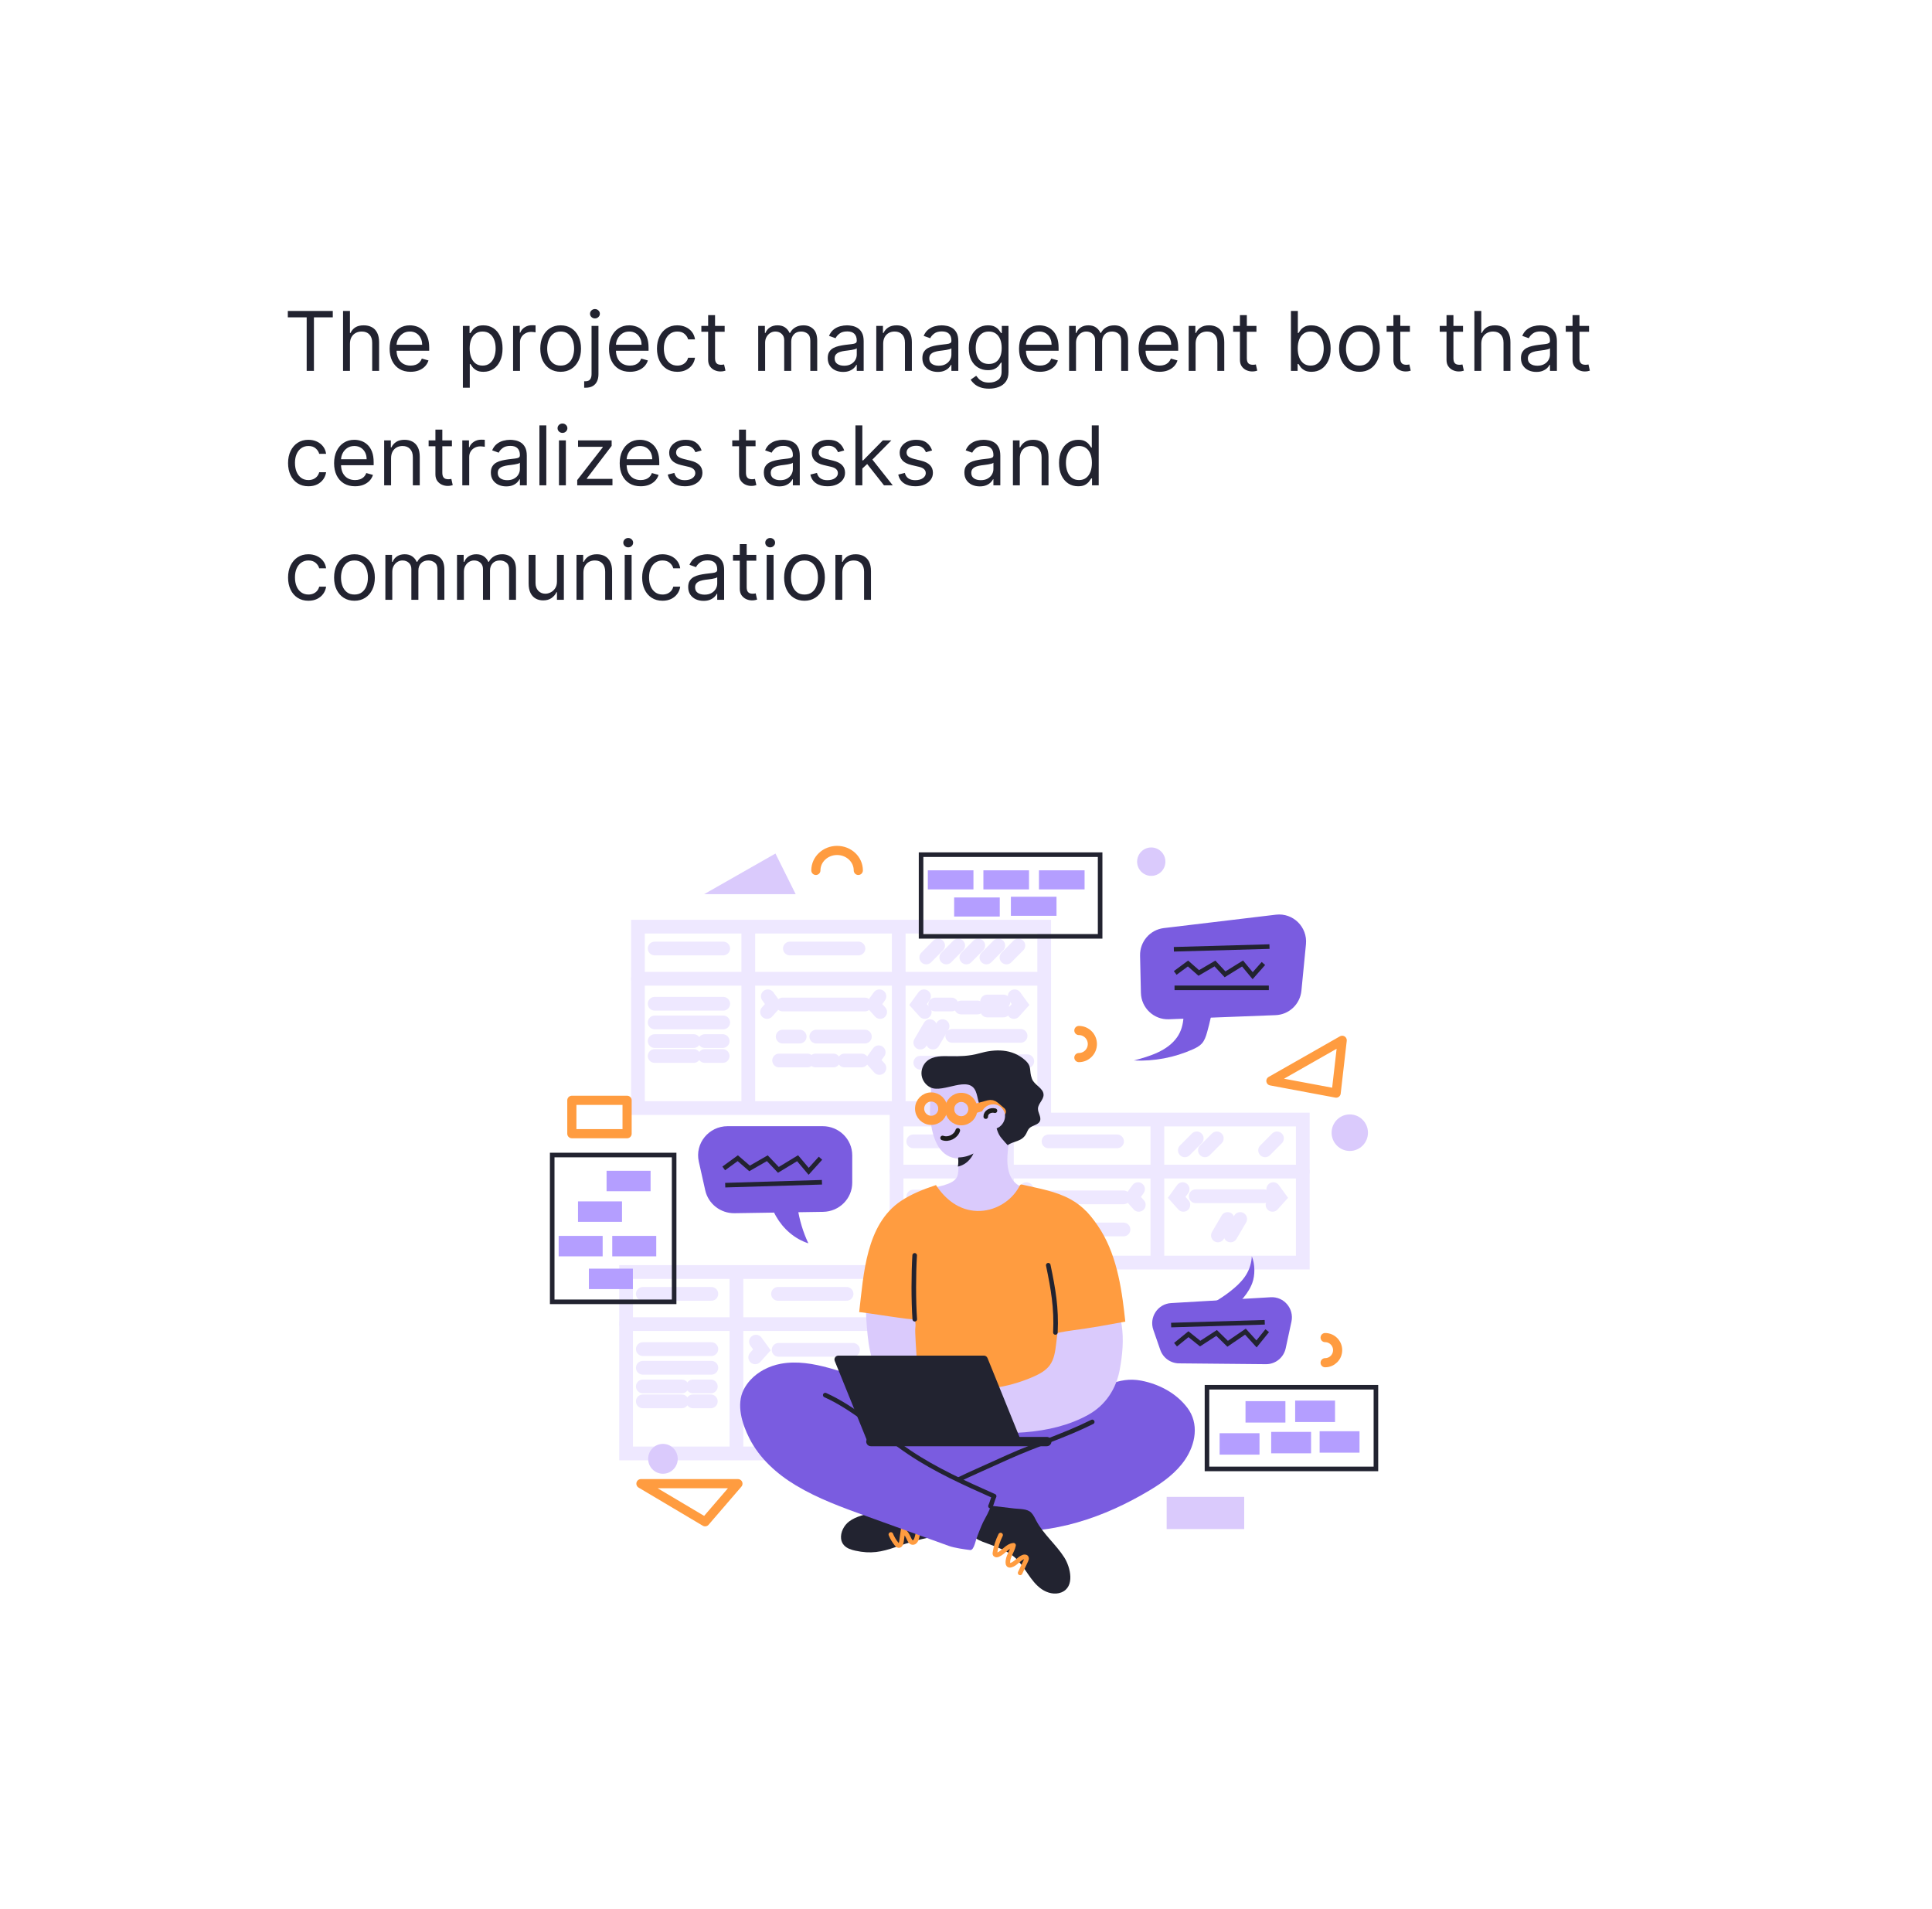 <?xml version="1.0" encoding="UTF-8"?> <svg xmlns="http://www.w3.org/2000/svg" width="422" height="417" viewBox="0 0 422 417" fill="none"><g filter="url(#filter0_d_50_883)"><rect x="40" y="23" width="358" height="353" rx="10" fill="white" shape-rendering="crispEdges"></rect><path d="M70.869 60.315V58.909H80.688V60.315H76.571V72H74.986V60.315H70.869ZM84.438 66.094V72H82.93V58.909H84.438V63.716H84.566C84.796 63.209 85.141 62.806 85.601 62.508C86.066 62.205 86.684 62.054 87.455 62.054C88.124 62.054 88.71 62.188 89.213 62.457C89.716 62.721 90.106 63.128 90.383 63.678C90.664 64.223 90.805 64.918 90.805 65.761V72H89.296V65.864C89.296 65.084 89.094 64.481 88.689 64.055C88.288 63.624 87.732 63.409 87.02 63.409C86.526 63.409 86.083 63.514 85.691 63.722C85.303 63.931 84.996 64.236 84.77 64.636C84.549 65.037 84.438 65.523 84.438 66.094ZM97.681 72.204C96.735 72.204 95.919 71.996 95.233 71.578C94.551 71.156 94.025 70.568 93.654 69.814C93.287 69.055 93.104 68.173 93.104 67.168C93.104 66.162 93.287 65.276 93.654 64.508C94.025 63.737 94.54 63.136 95.201 62.706C95.865 62.271 96.641 62.054 97.527 62.054C98.039 62.054 98.544 62.139 99.042 62.31C99.541 62.48 99.995 62.757 100.404 63.141C100.813 63.52 101.139 64.023 101.382 64.649C101.625 65.276 101.746 66.047 101.746 66.963V67.602H94.178V66.298H100.212C100.212 65.744 100.101 65.25 99.88 64.815C99.662 64.381 99.351 64.038 98.946 63.786C98.546 63.535 98.073 63.409 97.527 63.409C96.927 63.409 96.407 63.558 95.968 63.856C95.533 64.151 95.198 64.534 94.964 65.007C94.73 65.48 94.613 65.987 94.613 66.528V67.398C94.613 68.139 94.74 68.768 94.996 69.283C95.256 69.795 95.616 70.185 96.076 70.453C96.537 70.717 97.071 70.849 97.681 70.849C98.077 70.849 98.435 70.794 98.755 70.683C99.079 70.568 99.358 70.398 99.592 70.172C99.826 69.942 100.007 69.656 100.135 69.315L101.593 69.724C101.439 70.219 101.181 70.653 100.819 71.028C100.457 71.399 100.01 71.689 99.477 71.898C98.944 72.102 98.346 72.204 97.681 72.204ZM109.103 75.682V62.182H110.561V63.742H110.74C110.85 63.571 111.004 63.354 111.2 63.09C111.4 62.821 111.686 62.582 112.056 62.374C112.431 62.16 112.939 62.054 113.578 62.054C114.404 62.054 115.133 62.261 115.764 62.674C116.395 63.087 116.887 63.673 117.24 64.432C117.594 65.19 117.771 66.085 117.771 67.117C117.771 68.156 117.594 69.058 117.24 69.82C116.887 70.579 116.397 71.167 115.77 71.585C115.144 71.998 114.422 72.204 113.603 72.204C112.973 72.204 112.468 72.1 112.088 71.891C111.709 71.678 111.417 71.438 111.213 71.169C111.008 70.896 110.85 70.671 110.74 70.492H110.612V75.682H109.103ZM110.586 67.091C110.586 67.832 110.695 68.487 110.912 69.053C111.13 69.616 111.447 70.057 111.865 70.376C112.282 70.692 112.794 70.849 113.399 70.849C114.029 70.849 114.556 70.683 114.978 70.351C115.404 70.014 115.723 69.562 115.936 68.996C116.154 68.425 116.262 67.79 116.262 67.091C116.262 66.401 116.156 65.778 115.943 65.224C115.734 64.666 115.417 64.225 114.99 63.901C114.569 63.573 114.038 63.409 113.399 63.409C112.785 63.409 112.27 63.565 111.852 63.876C111.434 64.183 111.119 64.613 110.906 65.167C110.693 65.717 110.586 66.358 110.586 67.091ZM120.072 72V62.182H121.529V63.665H121.632C121.811 63.179 122.135 62.785 122.603 62.482C123.072 62.18 123.6 62.028 124.189 62.028C124.299 62.028 124.438 62.031 124.604 62.035C124.77 62.039 124.896 62.045 124.981 62.054V63.588C124.93 63.575 124.813 63.556 124.63 63.531C124.451 63.501 124.261 63.486 124.061 63.486C123.583 63.486 123.157 63.586 122.782 63.786C122.412 63.982 122.118 64.255 121.9 64.604C121.687 64.95 121.581 65.344 121.581 65.787V72H120.072ZM130.459 72.204C129.573 72.204 128.795 71.994 128.126 71.572C127.461 71.15 126.941 70.56 126.566 69.801C126.196 69.043 126.01 68.156 126.01 67.142C126.01 66.119 126.196 65.227 126.566 64.464C126.941 63.701 127.461 63.109 128.126 62.687C128.795 62.265 129.573 62.054 130.459 62.054C131.346 62.054 132.121 62.265 132.786 62.687C133.455 63.109 133.975 63.701 134.346 64.464C134.721 65.227 134.908 66.119 134.908 67.142C134.908 68.156 134.721 69.043 134.346 69.801C133.975 70.56 133.455 71.15 132.786 71.572C132.121 71.994 131.346 72.204 130.459 72.204ZM130.459 70.849C131.132 70.849 131.686 70.677 132.121 70.332C132.556 69.987 132.877 69.533 133.086 68.97C133.295 68.408 133.4 67.798 133.4 67.142C133.4 66.486 133.295 65.874 133.086 65.308C132.877 64.741 132.556 64.283 132.121 63.933C131.686 63.584 131.132 63.409 130.459 63.409C129.786 63.409 129.232 63.584 128.797 63.933C128.363 64.283 128.041 64.741 127.832 65.308C127.623 65.874 127.519 66.486 127.519 67.142C127.519 67.798 127.623 68.408 127.832 68.97C128.041 69.533 128.363 69.987 128.797 70.332C129.232 70.677 129.786 70.849 130.459 70.849ZM137.211 62.182H138.719V72.716C138.719 73.321 138.615 73.845 138.406 74.288C138.202 74.731 137.89 75.075 137.473 75.317C137.059 75.56 136.537 75.682 135.907 75.682C135.856 75.682 135.805 75.682 135.753 75.682C135.702 75.682 135.651 75.682 135.6 75.682V74.276C135.651 74.276 135.698 74.276 135.741 74.276C135.783 74.276 135.83 74.276 135.881 74.276C136.341 74.276 136.678 74.139 136.891 73.867C137.104 73.598 137.211 73.215 137.211 72.716V62.182ZM137.952 60.545C137.658 60.545 137.405 60.445 137.192 60.245C136.983 60.045 136.878 59.804 136.878 59.523C136.878 59.242 136.983 59.001 137.192 58.8C137.405 58.6 137.658 58.5 137.952 58.5C138.246 58.5 138.498 58.6 138.706 58.8C138.92 59.001 139.026 59.242 139.026 59.523C139.026 59.804 138.92 60.045 138.706 60.245C138.498 60.445 138.246 60.545 137.952 60.545ZM145.599 72.204C144.653 72.204 143.837 71.996 143.151 71.578C142.469 71.156 141.942 70.568 141.572 69.814C141.205 69.055 141.022 68.173 141.022 67.168C141.022 66.162 141.205 65.276 141.572 64.508C141.942 63.737 142.458 63.136 143.119 62.706C143.783 62.271 144.559 62.054 145.445 62.054C145.957 62.054 146.462 62.139 146.96 62.31C147.459 62.48 147.913 62.757 148.322 63.141C148.731 63.52 149.057 64.023 149.3 64.649C149.543 65.276 149.664 66.047 149.664 66.963V67.602H142.096V66.298H148.13C148.13 65.744 148.019 65.25 147.798 64.815C147.58 64.381 147.269 64.038 146.864 63.786C146.464 63.535 145.991 63.409 145.445 63.409C144.844 63.409 144.325 63.558 143.886 63.856C143.451 64.151 143.116 64.534 142.882 65.007C142.648 65.48 142.531 65.987 142.531 66.528V67.398C142.531 68.139 142.658 68.768 142.914 69.283C143.174 69.795 143.534 70.185 143.994 70.453C144.455 70.717 144.989 70.849 145.599 70.849C145.995 70.849 146.353 70.794 146.673 70.683C146.996 70.568 147.276 70.398 147.51 70.172C147.744 69.942 147.925 69.656 148.053 69.315L149.511 69.724C149.357 70.219 149.099 70.653 148.737 71.028C148.375 71.399 147.928 71.689 147.395 71.898C146.862 72.102 146.263 72.204 145.599 72.204ZM155.947 72.204C155.027 72.204 154.234 71.987 153.57 71.553C152.905 71.118 152.393 70.519 152.036 69.756C151.678 68.994 151.499 68.122 151.499 67.142C151.499 66.145 151.682 65.265 152.048 64.502C152.419 63.735 152.935 63.136 153.595 62.706C154.26 62.271 155.036 62.054 155.922 62.054C156.612 62.054 157.234 62.182 157.788 62.438C158.342 62.693 158.796 63.051 159.15 63.511C159.504 63.972 159.723 64.508 159.808 65.122H158.3C158.185 64.675 157.929 64.278 157.533 63.933C157.141 63.584 156.612 63.409 155.947 63.409C155.359 63.409 154.844 63.562 154.401 63.869C153.962 64.172 153.619 64.6 153.371 65.154C153.129 65.704 153.007 66.349 153.007 67.091C153.007 67.849 153.126 68.51 153.365 69.072C153.608 69.635 153.949 70.072 154.388 70.383C154.831 70.694 155.351 70.849 155.947 70.849C156.339 70.849 156.695 70.781 157.015 70.645C157.335 70.508 157.605 70.312 157.827 70.057C158.048 69.801 158.206 69.494 158.3 69.136H159.808C159.723 69.716 159.512 70.238 159.175 70.702C158.843 71.163 158.402 71.529 157.852 71.802C157.307 72.07 156.672 72.204 155.947 72.204ZM166.283 62.182V63.46H161.195V62.182H166.283ZM162.678 59.83H164.187V69.188C164.187 69.614 164.249 69.933 164.372 70.146C164.5 70.355 164.662 70.496 164.858 70.568C165.058 70.636 165.269 70.671 165.491 70.671C165.657 70.671 165.793 70.662 165.9 70.645C166.006 70.624 166.092 70.606 166.156 70.594L166.462 71.949C166.36 71.987 166.217 72.026 166.034 72.064C165.851 72.106 165.619 72.128 165.337 72.128C164.911 72.128 164.494 72.036 164.085 71.853C163.68 71.67 163.343 71.391 163.075 71.016C162.81 70.641 162.678 70.168 162.678 69.597V59.83ZM173.615 72V62.182H175.072V63.716H175.2C175.405 63.192 175.735 62.785 176.191 62.495C176.647 62.201 177.195 62.054 177.834 62.054C178.482 62.054 179.021 62.201 179.451 62.495C179.886 62.785 180.224 63.192 180.467 63.716H180.57C180.821 63.209 181.198 62.806 181.701 62.508C182.204 62.205 182.807 62.054 183.51 62.054C184.388 62.054 185.106 62.329 185.664 62.879C186.222 63.424 186.501 64.274 186.501 65.429V72H184.993V65.429C184.993 64.704 184.795 64.187 184.398 63.876C184.002 63.565 183.536 63.409 182.999 63.409C182.308 63.409 181.773 63.618 181.394 64.035C181.015 64.449 180.825 64.973 180.825 65.608V72H179.291V65.276C179.291 64.717 179.11 64.268 178.748 63.927C178.386 63.582 177.919 63.409 177.348 63.409C176.956 63.409 176.589 63.514 176.249 63.722C175.912 63.931 175.639 64.221 175.43 64.592C175.226 64.958 175.124 65.382 175.124 65.864V72H173.615ZM192.149 72.23C191.527 72.23 190.962 72.113 190.455 71.879C189.948 71.64 189.545 71.297 189.247 70.849C188.949 70.398 188.799 69.852 188.799 69.213C188.799 68.651 188.91 68.195 189.132 67.845C189.353 67.492 189.65 67.215 190.02 67.014C190.391 66.814 190.8 66.665 191.248 66.567C191.699 66.465 192.153 66.383 192.609 66.324C193.206 66.247 193.689 66.19 194.06 66.151C194.435 66.109 194.708 66.038 194.878 65.94C195.053 65.842 195.14 65.672 195.14 65.429V65.378C195.14 64.747 194.968 64.257 194.623 63.908C194.282 63.558 193.764 63.383 193.069 63.383C192.349 63.383 191.784 63.541 191.375 63.856C190.966 64.172 190.679 64.508 190.512 64.867L189.081 64.355C189.336 63.758 189.677 63.294 190.103 62.962C190.534 62.625 191.002 62.391 191.51 62.258C192.021 62.122 192.524 62.054 193.018 62.054C193.333 62.054 193.696 62.092 194.105 62.169C194.518 62.242 194.917 62.393 195.3 62.623C195.688 62.853 196.01 63.2 196.265 63.665C196.521 64.129 196.649 64.751 196.649 65.531V72H195.14V70.671H195.064C194.961 70.883 194.791 71.112 194.552 71.354C194.314 71.597 193.996 71.804 193.6 71.974C193.203 72.145 192.72 72.23 192.149 72.23ZM192.379 70.875C192.975 70.875 193.478 70.758 193.887 70.523C194.301 70.289 194.612 69.987 194.821 69.616C195.034 69.245 195.14 68.855 195.14 68.446V67.065C195.076 67.142 194.936 67.212 194.718 67.276C194.505 67.336 194.258 67.389 193.977 67.436C193.7 67.479 193.429 67.517 193.165 67.551C192.905 67.581 192.694 67.606 192.532 67.628C192.14 67.679 191.774 67.762 191.433 67.877C191.096 67.988 190.824 68.156 190.615 68.382C190.41 68.604 190.308 68.906 190.308 69.29C190.308 69.814 190.502 70.21 190.89 70.479C191.282 70.743 191.778 70.875 192.379 70.875ZM200.911 66.094V72H199.402V62.182H200.86V63.716H200.987C201.218 63.217 201.567 62.817 202.036 62.514C202.504 62.207 203.11 62.054 203.851 62.054C204.516 62.054 205.097 62.19 205.596 62.463C206.095 62.731 206.482 63.141 206.759 63.69C207.036 64.236 207.175 64.926 207.175 65.761V72H205.666V65.864C205.666 65.092 205.466 64.492 205.066 64.061C204.665 63.626 204.115 63.409 203.416 63.409C202.935 63.409 202.504 63.514 202.125 63.722C201.75 63.931 201.454 64.236 201.237 64.636C201.019 65.037 200.911 65.523 200.911 66.094ZM212.821 72.23C212.199 72.23 211.634 72.113 211.127 71.879C210.62 71.64 210.217 71.297 209.919 70.849C209.62 70.398 209.471 69.852 209.471 69.213C209.471 68.651 209.582 68.195 209.804 67.845C210.025 67.492 210.321 67.215 210.692 67.014C211.063 66.814 211.472 66.665 211.919 66.567C212.371 66.465 212.825 66.383 213.281 66.324C213.877 66.247 214.361 66.19 214.732 66.151C215.107 66.109 215.38 66.038 215.55 65.94C215.725 65.842 215.812 65.672 215.812 65.429V65.378C215.812 64.747 215.64 64.257 215.294 63.908C214.953 63.558 214.436 63.383 213.741 63.383C213.021 63.383 212.456 63.541 212.047 63.856C211.638 64.172 211.35 64.508 211.184 64.867L209.752 64.355C210.008 63.758 210.349 63.294 210.775 62.962C211.206 62.625 211.674 62.391 212.181 62.258C212.693 62.122 213.196 62.054 213.69 62.054C214.005 62.054 214.368 62.092 214.777 62.169C215.19 62.242 215.588 62.393 215.972 62.623C216.36 62.853 216.681 63.2 216.937 63.665C217.193 64.129 217.321 64.751 217.321 65.531V72H215.812V70.671H215.735C215.633 70.883 215.463 71.112 215.224 71.354C214.985 71.597 214.668 71.804 214.272 71.974C213.875 72.145 213.392 72.23 212.821 72.23ZM213.051 70.875C213.647 70.875 214.15 70.758 214.559 70.523C214.973 70.289 215.284 69.987 215.493 69.616C215.706 69.245 215.812 68.855 215.812 68.446V67.065C215.748 67.142 215.608 67.212 215.39 67.276C215.177 67.336 214.93 67.389 214.649 67.436C214.372 67.479 214.101 67.517 213.837 67.551C213.577 67.581 213.366 67.606 213.204 67.628C212.812 67.679 212.446 67.762 212.105 67.877C211.768 67.988 211.495 68.156 211.287 68.382C211.082 68.604 210.98 68.906 210.98 69.29C210.98 69.814 211.174 70.21 211.561 70.479C211.953 70.743 212.45 70.875 213.051 70.875ZM224.037 75.886C223.308 75.886 222.682 75.793 222.158 75.605C221.634 75.422 221.197 75.179 220.847 74.876C220.502 74.578 220.227 74.258 220.023 73.918L221.225 73.074C221.361 73.253 221.534 73.457 221.742 73.688C221.951 73.922 222.237 74.124 222.599 74.295C222.965 74.469 223.445 74.557 224.037 74.557C224.83 74.557 225.484 74.365 225.999 73.981C226.515 73.598 226.773 72.997 226.773 72.179V70.185H226.645C226.534 70.364 226.377 70.585 226.172 70.849C225.972 71.109 225.682 71.342 225.303 71.546C224.928 71.746 224.421 71.847 223.781 71.847C222.989 71.847 222.277 71.659 221.646 71.284C221.02 70.909 220.524 70.364 220.157 69.648C219.795 68.932 219.614 68.062 219.614 67.04C219.614 66.034 219.791 65.158 220.144 64.413C220.498 63.663 220.99 63.083 221.621 62.674C222.252 62.261 222.98 62.054 223.807 62.054C224.446 62.054 224.953 62.16 225.328 62.374C225.708 62.582 225.997 62.821 226.198 63.09C226.402 63.354 226.56 63.571 226.671 63.742H226.824V62.182H228.281V72.281C228.281 73.125 228.09 73.811 227.706 74.34C227.327 74.872 226.816 75.262 226.172 75.509C225.533 75.761 224.821 75.886 224.037 75.886ZM223.986 70.492C224.591 70.492 225.102 70.353 225.52 70.076C225.938 69.799 226.255 69.401 226.472 68.881C226.69 68.361 226.798 67.739 226.798 67.014C226.798 66.307 226.692 65.683 226.479 65.141C226.266 64.6 225.95 64.176 225.533 63.869C225.115 63.562 224.6 63.409 223.986 63.409C223.347 63.409 222.814 63.571 222.388 63.895C221.966 64.219 221.649 64.653 221.436 65.199C221.227 65.744 221.122 66.349 221.122 67.014C221.122 67.696 221.229 68.299 221.442 68.823C221.659 69.343 221.979 69.752 222.401 70.05C222.827 70.344 223.355 70.492 223.986 70.492ZM235.159 72.204C234.213 72.204 233.397 71.996 232.711 71.578C232.029 71.156 231.503 70.568 231.132 69.814C230.766 69.055 230.583 68.173 230.583 67.168C230.583 66.162 230.766 65.276 231.132 64.508C231.503 63.737 232.019 63.136 232.679 62.706C233.344 62.271 234.119 62.054 235.006 62.054C235.517 62.054 236.022 62.139 236.521 62.31C237.019 62.48 237.473 62.757 237.882 63.141C238.291 63.52 238.617 64.023 238.86 64.649C239.103 65.276 239.225 66.047 239.225 66.963V67.602H231.656V66.298H237.691C237.691 65.744 237.58 65.25 237.358 64.815C237.141 64.381 236.83 64.038 236.425 63.786C236.024 63.535 235.551 63.409 235.006 63.409C234.405 63.409 233.885 63.558 233.446 63.856C233.012 64.151 232.677 64.534 232.443 65.007C232.208 65.48 232.091 65.987 232.091 66.528V67.398C232.091 68.139 232.219 68.768 232.475 69.283C232.735 69.795 233.095 70.185 233.555 70.453C234.015 70.717 234.55 70.849 235.159 70.849C235.556 70.849 235.914 70.794 236.233 70.683C236.557 70.568 236.836 70.398 237.07 70.172C237.305 69.942 237.486 69.656 237.614 69.315L239.071 69.724C238.918 70.219 238.66 70.653 238.298 71.028C237.936 71.399 237.488 71.689 236.955 71.898C236.423 72.102 235.824 72.204 235.159 72.204ZM241.519 72V62.182H242.977V63.716H243.105C243.309 63.192 243.639 62.785 244.095 62.495C244.551 62.201 245.099 62.054 245.738 62.054C246.386 62.054 246.925 62.201 247.355 62.495C247.79 62.785 248.129 63.192 248.372 63.716H248.474C248.725 63.209 249.102 62.806 249.605 62.508C250.108 62.205 250.711 62.054 251.414 62.054C252.292 62.054 253.01 62.329 253.568 62.879C254.127 63.424 254.406 64.274 254.406 65.429V72H252.897V65.429C252.897 64.704 252.699 64.187 252.303 63.876C251.906 63.565 251.44 63.409 250.903 63.409C250.213 63.409 249.678 63.618 249.298 64.035C248.919 64.449 248.73 64.973 248.73 65.608V72H247.195V65.276C247.195 64.717 247.014 64.268 246.652 63.927C246.29 63.582 245.823 63.409 245.252 63.409C244.86 63.409 244.494 63.514 244.153 63.722C243.816 63.931 243.544 64.221 243.335 64.592C243.13 64.958 243.028 65.382 243.028 65.864V72H241.519ZM261.28 72.204C260.334 72.204 259.518 71.996 258.832 71.578C258.15 71.156 257.624 70.568 257.253 69.814C256.887 69.055 256.704 68.173 256.704 67.168C256.704 66.162 256.887 65.276 257.253 64.508C257.624 63.737 258.14 63.136 258.8 62.706C259.465 62.271 260.241 62.054 261.127 62.054C261.638 62.054 262.143 62.139 262.642 62.31C263.14 62.48 263.594 62.757 264.003 63.141C264.412 63.52 264.738 64.023 264.981 64.649C265.224 65.276 265.346 66.047 265.346 66.963V67.602H257.778V66.298H263.812C263.812 65.744 263.701 65.25 263.479 64.815C263.262 64.381 262.951 64.038 262.546 63.786C262.145 63.535 261.672 63.409 261.127 63.409C260.526 63.409 260.006 63.558 259.567 63.856C259.133 64.151 258.798 64.534 258.564 65.007C258.329 65.48 258.212 65.987 258.212 66.528V67.398C258.212 68.139 258.34 68.768 258.596 69.283C258.856 69.795 259.216 70.185 259.676 70.453C260.136 70.717 260.671 70.849 261.28 70.849C261.677 70.849 262.035 70.794 262.354 70.683C262.678 70.568 262.957 70.398 263.192 70.172C263.426 69.942 263.607 69.656 263.735 69.315L265.192 69.724C265.039 70.219 264.781 70.653 264.419 71.028C264.057 71.399 263.609 71.689 263.077 71.898C262.544 72.102 261.945 72.204 261.28 72.204ZM269.149 66.094V72H267.64V62.182H269.098V63.716H269.226C269.456 63.217 269.805 62.817 270.274 62.514C270.743 62.207 271.348 62.054 272.089 62.054C272.754 62.054 273.336 62.19 273.834 62.463C274.333 62.731 274.721 63.141 274.998 63.69C275.275 64.236 275.413 64.926 275.413 65.761V72H273.905V65.864C273.905 65.092 273.704 64.492 273.304 64.061C272.903 63.626 272.354 63.409 271.655 63.409C271.173 63.409 270.743 63.514 270.363 63.722C269.988 63.931 269.692 64.236 269.475 64.636C269.258 65.037 269.149 65.523 269.149 66.094ZM282.44 62.182V63.46H277.352V62.182H282.44ZM278.835 59.83H280.343V69.188C280.343 69.614 280.405 69.933 280.528 70.146C280.656 70.355 280.818 70.496 281.014 70.568C281.214 70.636 281.425 70.671 281.647 70.671C281.813 70.671 281.95 70.662 282.056 70.645C282.163 70.624 282.248 70.606 282.312 70.594L282.619 71.949C282.516 71.987 282.374 72.026 282.19 72.064C282.007 72.106 281.775 72.128 281.494 72.128C281.067 72.128 280.65 72.036 280.241 71.853C279.836 71.67 279.499 71.391 279.231 71.016C278.967 70.641 278.835 70.168 278.835 69.597V59.83ZM289.976 72V58.909H291.484V63.742H291.612C291.723 63.571 291.876 63.354 292.072 63.09C292.273 62.821 292.558 62.582 292.929 62.374C293.304 62.16 293.811 62.054 294.45 62.054C295.277 62.054 296.006 62.261 296.636 62.674C297.267 63.087 297.759 63.673 298.113 64.432C298.467 65.19 298.643 66.085 298.643 67.117C298.643 68.156 298.467 69.058 298.113 69.82C297.759 70.579 297.269 71.167 296.643 71.585C296.016 71.998 295.294 72.204 294.476 72.204C293.845 72.204 293.34 72.1 292.961 71.891C292.582 71.678 292.29 71.438 292.085 71.169C291.881 70.896 291.723 70.671 291.612 70.492H291.433V72H289.976ZM291.459 67.091C291.459 67.832 291.567 68.487 291.785 69.053C292.002 69.616 292.32 70.057 292.737 70.376C293.155 70.692 293.666 70.849 294.271 70.849C294.902 70.849 295.428 70.683 295.85 70.351C296.276 70.014 296.596 69.562 296.809 68.996C297.026 68.425 297.135 67.79 297.135 67.091C297.135 66.401 297.028 65.778 296.815 65.224C296.607 64.666 296.289 64.225 295.863 63.901C295.441 63.573 294.911 63.409 294.271 63.409C293.658 63.409 293.142 63.565 292.724 63.876C292.307 64.183 291.991 64.613 291.778 65.167C291.565 65.717 291.459 66.358 291.459 67.091ZM304.94 72.204C304.053 72.204 303.276 71.994 302.607 71.572C301.942 71.15 301.422 70.56 301.047 69.801C300.676 69.043 300.491 68.156 300.491 67.142C300.491 66.119 300.676 65.227 301.047 64.464C301.422 63.701 301.942 63.109 302.607 62.687C303.276 62.265 304.053 62.054 304.94 62.054C305.826 62.054 306.602 62.265 307.266 62.687C307.935 63.109 308.455 63.701 308.826 64.464C309.201 65.227 309.388 66.119 309.388 67.142C309.388 68.156 309.201 69.043 308.826 69.801C308.455 70.56 307.935 71.15 307.266 71.572C306.602 71.994 305.826 72.204 304.94 72.204ZM304.94 70.849C305.613 70.849 306.167 70.677 306.602 70.332C307.036 69.987 307.358 69.533 307.567 68.97C307.776 68.408 307.88 67.798 307.88 67.142C307.88 66.486 307.776 65.874 307.567 65.308C307.358 64.741 307.036 64.283 306.602 63.933C306.167 63.584 305.613 63.409 304.94 63.409C304.266 63.409 303.712 63.584 303.278 63.933C302.843 64.283 302.521 64.741 302.312 65.308C302.104 65.874 301.999 66.486 301.999 67.142C301.999 67.798 302.104 68.408 302.312 68.97C302.521 69.533 302.843 69.987 303.278 70.332C303.712 70.677 304.266 70.849 304.94 70.849ZM315.961 62.182V63.46H310.873V62.182H315.961ZM312.356 59.83H313.865V69.188C313.865 69.614 313.926 69.933 314.05 70.146C314.178 70.355 314.34 70.496 314.536 70.568C314.736 70.636 314.947 70.671 315.169 70.671C315.335 70.671 315.471 70.662 315.578 70.645C315.684 70.624 315.769 70.606 315.833 70.594L316.14 71.949C316.038 71.987 315.895 72.026 315.712 72.064C315.529 72.106 315.296 72.128 315.015 72.128C314.589 72.128 314.171 72.036 313.762 71.853C313.357 71.67 313.021 71.391 312.752 71.016C312.488 70.641 312.356 70.168 312.356 69.597V59.83ZM327.563 62.182V63.46H322.475V62.182H327.563ZM323.958 59.83H325.466V69.188C325.466 69.614 325.528 69.933 325.651 70.146C325.779 70.355 325.941 70.496 326.137 70.568C326.338 70.636 326.548 70.671 326.77 70.671C326.936 70.671 327.073 70.662 327.179 70.645C327.286 70.624 327.371 70.606 327.435 70.594L327.742 71.949C327.639 71.987 327.497 72.026 327.313 72.064C327.13 72.106 326.898 72.128 326.617 72.128C326.191 72.128 325.773 72.036 325.364 71.853C324.959 71.67 324.622 71.391 324.354 71.016C324.09 70.641 323.958 70.168 323.958 69.597V59.83ZM331.551 66.094V72H330.043V58.909H331.551V63.716H331.679C331.909 63.209 332.254 62.806 332.715 62.508C333.179 62.205 333.797 62.054 334.568 62.054C335.237 62.054 335.823 62.188 336.326 62.457C336.829 62.721 337.219 63.128 337.496 63.678C337.777 64.223 337.918 64.918 337.918 65.761V72H336.409V65.864C336.409 65.084 336.207 64.481 335.802 64.055C335.401 63.624 334.845 63.409 334.134 63.409C333.639 63.409 333.196 63.514 332.804 63.722C332.416 63.931 332.11 64.236 331.884 64.636C331.662 65.037 331.551 65.523 331.551 66.094ZM343.567 72.23C342.945 72.23 342.38 72.113 341.873 71.879C341.366 71.64 340.963 71.297 340.665 70.849C340.366 70.398 340.217 69.852 340.217 69.213C340.217 68.651 340.328 68.195 340.55 67.845C340.771 67.492 341.067 67.215 341.438 67.014C341.809 66.814 342.218 66.665 342.665 66.567C343.117 66.465 343.571 66.383 344.027 66.324C344.624 66.247 345.107 66.19 345.478 66.151C345.853 66.109 346.126 66.038 346.296 65.94C346.471 65.842 346.558 65.672 346.558 65.429V65.378C346.558 64.747 346.386 64.257 346.04 63.908C345.7 63.558 345.182 63.383 344.487 63.383C343.767 63.383 343.202 63.541 342.793 63.856C342.384 64.172 342.097 64.508 341.93 64.867L340.499 64.355C340.754 63.758 341.095 63.294 341.521 62.962C341.952 62.625 342.42 62.391 342.928 62.258C343.439 62.122 343.942 62.054 344.436 62.054C344.751 62.054 345.114 62.092 345.523 62.169C345.936 62.242 346.335 62.393 346.718 62.623C347.106 62.853 347.428 63.2 347.683 63.665C347.939 64.129 348.067 64.751 348.067 65.531V72H346.558V70.671H346.482C346.379 70.883 346.209 71.112 345.97 71.354C345.732 71.597 345.414 71.804 345.018 71.974C344.621 72.145 344.138 72.23 343.567 72.23ZM343.797 70.875C344.393 70.875 344.896 70.758 345.305 70.523C345.719 70.289 346.03 69.987 346.239 69.616C346.452 69.245 346.558 68.855 346.558 68.446V67.065C346.494 67.142 346.354 67.212 346.136 67.276C345.923 67.336 345.676 67.389 345.395 67.436C345.118 67.479 344.847 67.517 344.583 67.551C344.323 67.581 344.112 67.606 343.95 67.628C343.558 67.679 343.192 67.762 342.851 67.877C342.514 67.988 342.241 68.156 342.033 68.382C341.828 68.604 341.726 68.906 341.726 69.29C341.726 69.814 341.92 70.21 342.308 70.479C342.7 70.743 343.196 70.875 343.797 70.875ZM355.09 62.182V63.46H350.002V62.182H355.09ZM351.485 59.83H352.993V69.188C352.993 69.614 353.055 69.933 353.179 70.146C353.307 70.355 353.469 70.496 353.665 70.568C353.865 70.636 354.076 70.671 354.297 70.671C354.464 70.671 354.6 70.662 354.706 70.645C354.813 70.624 354.898 70.606 354.962 70.594L355.269 71.949C355.167 71.987 355.024 72.026 354.841 72.064C354.657 72.106 354.425 72.128 354.144 72.128C353.718 72.128 353.3 72.036 352.891 71.853C352.486 71.67 352.15 71.391 351.881 71.016C351.617 70.641 351.485 70.168 351.485 69.597V59.83ZM75.369 97.204C74.449 97.204 73.656 96.987 72.992 96.553C72.327 96.118 71.815 95.519 71.457 94.756C71.099 93.994 70.921 93.122 70.921 92.142C70.921 91.145 71.104 90.265 71.47 89.502C71.841 88.735 72.356 88.136 73.017 87.706C73.682 87.271 74.457 87.054 75.344 87.054C76.034 87.054 76.656 87.182 77.21 87.438C77.764 87.693 78.218 88.051 78.572 88.511C78.925 88.972 79.145 89.508 79.23 90.122H77.722C77.606 89.675 77.351 89.278 76.954 88.933C76.562 88.584 76.034 88.409 75.369 88.409C74.781 88.409 74.266 88.562 73.822 88.869C73.383 89.172 73.04 89.6 72.793 90.154C72.55 90.704 72.429 91.349 72.429 92.091C72.429 92.849 72.548 93.51 72.787 94.072C73.03 94.635 73.371 95.072 73.81 95.383C74.253 95.694 74.773 95.849 75.369 95.849C75.761 95.849 76.117 95.781 76.437 95.645C76.756 95.508 77.027 95.312 77.249 95.057C77.47 94.801 77.628 94.494 77.722 94.136H79.23C79.145 94.716 78.934 95.238 78.597 95.702C78.265 96.163 77.824 96.529 77.274 96.802C76.729 97.07 76.094 97.204 75.369 97.204ZM85.552 97.204C84.606 97.204 83.79 96.996 83.104 96.578C82.422 96.156 81.896 95.568 81.525 94.814C81.158 94.055 80.975 93.173 80.975 92.168C80.975 91.162 81.158 90.276 81.525 89.508C81.896 88.737 82.411 88.136 83.072 87.706C83.737 87.271 84.512 87.054 85.398 87.054C85.91 87.054 86.415 87.139 86.913 87.31C87.412 87.48 87.866 87.757 88.275 88.141C88.684 88.52 89.01 89.023 89.253 89.649C89.496 90.276 89.617 91.047 89.617 91.963V92.602H82.049V91.298H88.083C88.083 90.744 87.972 90.25 87.751 89.815C87.533 89.381 87.222 89.038 86.817 88.786C86.417 88.535 85.944 88.409 85.398 88.409C84.798 88.409 84.278 88.558 83.839 88.856C83.404 89.151 83.07 89.534 82.835 90.007C82.601 90.48 82.484 90.987 82.484 91.528V92.398C82.484 93.139 82.612 93.768 82.867 94.283C83.127 94.795 83.487 95.185 83.947 95.453C84.408 95.717 84.942 95.849 85.552 95.849C85.948 95.849 86.306 95.794 86.626 95.683C86.95 95.568 87.229 95.398 87.463 95.172C87.697 94.942 87.879 94.656 88.006 94.315L89.464 94.724C89.31 95.219 89.053 95.653 88.69 96.028C88.328 96.399 87.881 96.689 87.348 96.898C86.815 97.102 86.217 97.204 85.552 97.204ZM93.421 91.094V97H91.912V87.182H93.369V88.716H93.497C93.727 88.217 94.077 87.817 94.546 87.514C95.014 87.207 95.619 87.054 96.361 87.054C97.026 87.054 97.607 87.19 98.106 87.463C98.604 87.731 98.992 88.141 99.269 88.69C99.546 89.236 99.685 89.926 99.685 90.761V97H98.176V90.864C98.176 90.092 97.976 89.492 97.575 89.061C97.175 88.626 96.625 88.409 95.926 88.409C95.445 88.409 95.014 88.513 94.635 88.722C94.26 88.931 93.964 89.236 93.746 89.636C93.529 90.037 93.421 90.523 93.421 91.094ZM106.711 87.182V88.46H101.623V87.182H106.711ZM103.106 84.829H104.615V94.188C104.615 94.614 104.676 94.933 104.8 95.146C104.928 95.355 105.09 95.496 105.286 95.568C105.486 95.636 105.697 95.671 105.919 95.671C106.085 95.671 106.221 95.662 106.328 95.645C106.434 95.624 106.519 95.606 106.583 95.594L106.89 96.949C106.788 96.987 106.645 97.026 106.462 97.064C106.279 97.106 106.046 97.128 105.765 97.128C105.339 97.128 104.921 97.036 104.512 96.853C104.107 96.67 103.771 96.391 103.502 96.016C103.238 95.641 103.106 95.168 103.106 94.597V84.829ZM108.98 97V87.182H110.438V88.665H110.54C110.719 88.179 111.043 87.785 111.512 87.482C111.98 87.18 112.509 87.028 113.097 87.028C113.208 87.028 113.346 87.031 113.512 87.035C113.678 87.039 113.804 87.046 113.889 87.054V88.588C113.838 88.575 113.721 88.556 113.538 88.531C113.359 88.501 113.169 88.486 112.969 88.486C112.492 88.486 112.066 88.586 111.691 88.786C111.32 88.982 111.026 89.255 110.808 89.604C110.595 89.95 110.489 90.344 110.489 90.787V97H108.98ZM118.567 97.23C117.945 97.23 117.38 97.113 116.873 96.879C116.366 96.64 115.963 96.297 115.665 95.849C115.366 95.398 115.217 94.852 115.217 94.213C115.217 93.651 115.328 93.195 115.55 92.845C115.771 92.492 116.067 92.215 116.438 92.014C116.809 91.814 117.218 91.665 117.665 91.567C118.117 91.465 118.571 91.383 119.027 91.324C119.624 91.247 120.107 91.19 120.478 91.151C120.853 91.109 121.126 91.038 121.296 90.94C121.471 90.842 121.558 90.672 121.558 90.429V90.378C121.558 89.747 121.386 89.257 121.04 88.908C120.7 88.558 120.182 88.383 119.487 88.383C118.767 88.383 118.202 88.541 117.793 88.856C117.384 89.172 117.097 89.508 116.93 89.867L115.499 89.355C115.754 88.758 116.095 88.294 116.521 87.962C116.952 87.625 117.42 87.391 117.928 87.258C118.439 87.122 118.942 87.054 119.436 87.054C119.751 87.054 120.114 87.092 120.523 87.169C120.936 87.242 121.335 87.393 121.718 87.623C122.106 87.853 122.428 88.2 122.683 88.665C122.939 89.129 123.067 89.751 123.067 90.531V97H121.558V95.671H121.482C121.379 95.883 121.209 96.112 120.97 96.354C120.732 96.597 120.414 96.804 120.018 96.974C119.621 97.145 119.138 97.23 118.567 97.23ZM118.797 95.875C119.393 95.875 119.896 95.758 120.305 95.523C120.719 95.289 121.03 94.987 121.239 94.616C121.452 94.245 121.558 93.855 121.558 93.446V92.065C121.494 92.142 121.354 92.212 121.136 92.276C120.923 92.336 120.676 92.389 120.395 92.436C120.118 92.479 119.847 92.517 119.583 92.551C119.323 92.581 119.112 92.606 118.95 92.628C118.558 92.679 118.192 92.762 117.851 92.877C117.514 92.988 117.241 93.156 117.033 93.382C116.828 93.604 116.726 93.906 116.726 94.29C116.726 94.814 116.92 95.21 117.308 95.479C117.7 95.743 118.196 95.875 118.797 95.875ZM127.329 83.909V97H125.82V83.909H127.329ZM130.092 97V87.182H131.6V97H130.092ZM130.859 85.546C130.565 85.546 130.311 85.445 130.098 85.245C129.889 85.045 129.785 84.804 129.785 84.523C129.785 84.242 129.889 84.001 130.098 83.8C130.311 83.6 130.565 83.5 130.859 83.5C131.153 83.5 131.404 83.6 131.613 83.8C131.826 84.001 131.933 84.242 131.933 84.523C131.933 84.804 131.826 85.045 131.613 85.245C131.404 85.445 131.153 85.546 130.859 85.546ZM134.082 97V95.849L139.656 88.69V88.588H134.261V87.182H141.599V88.383L136.178 95.492V95.594H141.778V97H134.082ZM147.937 97.204C146.991 97.204 146.175 96.996 145.488 96.578C144.807 96.156 144.28 95.568 143.91 94.814C143.543 94.055 143.36 93.173 143.36 92.168C143.36 91.162 143.543 90.276 143.91 89.508C144.28 88.737 144.796 88.136 145.456 87.706C146.121 87.271 146.897 87.054 147.783 87.054C148.295 87.054 148.8 87.139 149.298 87.31C149.797 87.48 150.251 87.757 150.66 88.141C151.069 88.52 151.395 89.023 151.638 89.649C151.881 90.276 152.002 91.047 152.002 91.963V92.602H144.434V91.298H150.468C150.468 90.744 150.357 90.25 150.135 89.815C149.918 89.381 149.607 89.038 149.202 88.786C148.802 88.535 148.329 88.409 147.783 88.409C147.182 88.409 146.662 88.558 146.224 88.856C145.789 89.151 145.454 89.534 145.22 90.007C144.986 90.48 144.868 90.987 144.868 91.528V92.398C144.868 93.139 144.996 93.768 145.252 94.283C145.512 94.795 145.872 95.185 146.332 95.453C146.792 95.717 147.327 95.849 147.937 95.849C148.333 95.849 148.691 95.794 149.01 95.683C149.334 95.568 149.613 95.398 149.848 95.172C150.082 94.942 150.263 94.656 150.391 94.315L151.849 94.724C151.695 95.219 151.437 95.653 151.075 96.028C150.713 96.399 150.265 96.689 149.733 96.898C149.2 97.102 148.601 97.204 147.937 97.204ZM161.251 89.381L159.896 89.764C159.811 89.538 159.685 89.319 159.519 89.106C159.357 88.888 159.135 88.71 158.854 88.569C158.573 88.428 158.213 88.358 157.774 88.358C157.173 88.358 156.672 88.496 156.272 88.773C155.876 89.046 155.677 89.394 155.677 89.815C155.677 90.19 155.814 90.487 156.086 90.704C156.359 90.921 156.785 91.102 157.365 91.247L158.822 91.605C159.7 91.818 160.354 92.144 160.785 92.583C161.215 93.018 161.43 93.578 161.43 94.264C161.43 94.827 161.268 95.329 160.944 95.773C160.625 96.216 160.177 96.565 159.602 96.821C159.027 97.077 158.358 97.204 157.595 97.204C156.594 97.204 155.765 96.987 155.108 96.553C154.452 96.118 154.037 95.483 153.862 94.648L155.294 94.29C155.43 94.818 155.688 95.215 156.067 95.479C156.451 95.743 156.952 95.875 157.569 95.875C158.273 95.875 158.831 95.726 159.244 95.428C159.662 95.125 159.871 94.763 159.871 94.341C159.871 94 159.751 93.715 159.513 93.484C159.274 93.25 158.907 93.075 158.413 92.96L156.777 92.577C155.878 92.364 155.217 92.033 154.795 91.586C154.378 91.134 154.169 90.57 154.169 89.892C154.169 89.338 154.324 88.848 154.635 88.422C154.951 87.996 155.379 87.661 155.92 87.418C156.466 87.175 157.084 87.054 157.774 87.054C158.746 87.054 159.508 87.267 160.062 87.693C160.621 88.119 161.017 88.682 161.251 89.381ZM173.033 87.182V88.46H167.945V87.182H173.033ZM169.428 84.829H170.937V94.188C170.937 94.614 170.999 94.933 171.122 95.146C171.25 95.355 171.412 95.496 171.608 95.568C171.808 95.636 172.019 95.671 172.241 95.671C172.407 95.671 172.543 95.662 172.65 95.645C172.756 95.624 172.842 95.606 172.906 95.594L173.212 96.949C173.11 96.987 172.967 97.026 172.784 97.064C172.601 97.106 172.369 97.128 172.087 97.128C171.661 97.128 171.244 97.036 170.835 96.853C170.43 96.67 170.093 96.391 169.825 96.016C169.56 95.641 169.428 95.168 169.428 94.597V84.829ZM178.192 97.23C177.57 97.23 177.005 97.113 176.498 96.879C175.991 96.64 175.588 96.297 175.29 95.849C174.991 95.398 174.842 94.852 174.842 94.213C174.842 93.651 174.953 93.195 175.175 92.845C175.396 92.492 175.692 92.215 176.063 92.014C176.434 91.814 176.843 91.665 177.29 91.567C177.742 91.465 178.196 91.383 178.652 91.324C179.249 91.247 179.732 91.19 180.103 91.151C180.478 91.109 180.751 91.038 180.921 90.94C181.096 90.842 181.183 90.672 181.183 90.429V90.378C181.183 89.747 181.011 89.257 180.665 88.908C180.325 88.558 179.807 88.383 179.112 88.383C178.392 88.383 177.827 88.541 177.418 88.856C177.009 89.172 176.722 89.508 176.555 89.867L175.124 89.355C175.379 88.758 175.72 88.294 176.146 87.962C176.577 87.625 177.045 87.391 177.553 87.258C178.064 87.122 178.567 87.054 179.061 87.054C179.376 87.054 179.739 87.092 180.148 87.169C180.561 87.242 180.96 87.393 181.343 87.623C181.731 87.853 182.053 88.2 182.308 88.665C182.564 89.129 182.692 89.751 182.692 90.531V97H181.183V95.671H181.107C181.004 95.883 180.834 96.112 180.595 96.354C180.357 96.597 180.039 96.804 179.643 96.974C179.246 97.145 178.763 97.23 178.192 97.23ZM178.422 95.875C179.018 95.875 179.521 95.758 179.93 95.523C180.344 95.289 180.655 94.987 180.864 94.616C181.077 94.245 181.183 93.855 181.183 93.446V92.065C181.119 92.142 180.979 92.212 180.761 92.276C180.548 92.336 180.301 92.389 180.02 92.436C179.743 92.479 179.472 92.517 179.208 92.551C178.948 92.581 178.737 92.606 178.575 92.628C178.183 92.679 177.817 92.762 177.476 92.877C177.139 92.988 176.866 93.156 176.658 93.382C176.453 93.604 176.351 93.906 176.351 94.29C176.351 94.814 176.545 95.21 176.933 95.479C177.325 95.743 177.821 95.875 178.422 95.875ZM192.4 89.381L191.045 89.764C190.959 89.538 190.834 89.319 190.667 89.106C190.506 88.888 190.284 88.71 190.003 88.569C189.721 88.428 189.361 88.358 188.922 88.358C188.322 88.358 187.821 88.496 187.42 88.773C187.024 89.046 186.826 89.394 186.826 89.815C186.826 90.19 186.962 90.487 187.235 90.704C187.508 90.921 187.934 91.102 188.513 91.247L189.971 91.605C190.849 91.818 191.503 92.144 191.933 92.583C192.363 93.018 192.579 93.578 192.579 94.264C192.579 94.827 192.417 95.329 192.093 95.773C191.773 96.216 191.326 96.565 190.751 96.821C190.175 97.077 189.506 97.204 188.743 97.204C187.742 97.204 186.913 96.987 186.257 96.553C185.601 96.118 185.185 95.483 185.01 94.648L186.442 94.29C186.579 94.818 186.836 95.215 187.216 95.479C187.599 95.743 188.1 95.875 188.718 95.875C189.421 95.875 189.979 95.726 190.393 95.428C190.81 95.125 191.019 94.763 191.019 94.341C191.019 94 190.9 93.715 190.661 93.484C190.422 93.25 190.056 93.075 189.562 92.96L187.925 92.577C187.026 92.364 186.366 92.033 185.944 91.586C185.526 91.134 185.317 90.57 185.317 89.892C185.317 89.338 185.473 88.848 185.784 88.422C186.099 87.996 186.528 87.661 187.069 87.418C187.614 87.175 188.232 87.054 188.922 87.054C189.894 87.054 190.657 87.267 191.211 87.693C191.769 88.119 192.165 88.682 192.4 89.381ZM196.256 93.421L196.23 91.554H196.537L200.832 87.182H202.699L198.122 91.81H197.994L196.256 93.421ZM194.849 97V83.909H196.358V97H194.849ZM201.088 97L197.253 92.142L198.327 91.094L203.006 97H201.088ZM211.595 89.381L210.24 89.764C210.155 89.538 210.029 89.319 209.863 89.106C209.701 88.888 209.479 88.71 209.198 88.569C208.917 88.428 208.557 88.358 208.118 88.358C207.517 88.358 207.016 88.496 206.616 88.773C206.219 89.046 206.021 89.394 206.021 89.815C206.021 90.19 206.157 90.487 206.43 90.704C206.703 90.921 207.129 91.102 207.709 91.247L209.166 91.605C210.044 91.818 210.698 92.144 211.128 92.583C211.559 93.018 211.774 93.578 211.774 94.264C211.774 94.827 211.612 95.329 211.288 95.773C210.969 96.216 210.521 96.565 209.946 96.821C209.371 97.077 208.702 97.204 207.939 97.204C206.937 97.204 206.108 96.987 205.452 96.553C204.796 96.118 204.381 95.483 204.206 94.648L205.638 94.29C205.774 94.818 206.032 95.215 206.411 95.479C206.795 95.743 207.295 95.875 207.913 95.875C208.616 95.875 209.175 95.726 209.588 95.428C210.006 95.125 210.214 94.763 210.214 94.341C210.214 94 210.095 93.715 209.856 93.484C209.618 93.25 209.251 93.075 208.757 92.96L207.121 92.577C206.221 92.364 205.561 92.033 205.139 91.586C204.721 91.134 204.513 90.57 204.513 89.892C204.513 89.338 204.668 88.848 204.979 88.422C205.295 87.996 205.723 87.661 206.264 87.418C206.809 87.175 207.427 87.054 208.118 87.054C209.089 87.054 209.852 87.267 210.406 87.693C210.964 88.119 211.361 88.682 211.595 89.381ZM221.996 97.23C221.374 97.23 220.81 97.113 220.303 96.879C219.795 96.64 219.393 96.297 219.094 95.849C218.796 95.398 218.647 94.852 218.647 94.213C218.647 93.651 218.758 93.195 218.979 92.845C219.201 92.492 219.497 92.215 219.868 92.014C220.239 91.814 220.648 91.665 221.095 91.567C221.547 91.465 222.001 91.383 222.457 91.324C223.053 91.247 223.537 91.19 223.908 91.151C224.283 91.109 224.555 91.038 224.726 90.94C224.901 90.842 224.988 90.672 224.988 90.429V90.378C224.988 89.747 224.815 89.257 224.47 88.908C224.129 88.558 223.612 88.383 222.917 88.383C222.197 88.383 221.632 88.541 221.223 88.856C220.814 89.172 220.526 89.508 220.36 89.867L218.928 89.355C219.184 88.758 219.525 88.294 219.951 87.962C220.381 87.625 220.85 87.391 221.357 87.258C221.869 87.122 222.371 87.054 222.866 87.054C223.181 87.054 223.543 87.092 223.952 87.169C224.366 87.242 224.764 87.393 225.148 87.623C225.536 87.853 225.857 88.2 226.113 88.665C226.369 89.129 226.496 89.751 226.496 90.531V97H224.988V95.671H224.911C224.809 95.883 224.638 96.112 224.4 96.354C224.161 96.597 223.844 96.804 223.447 96.974C223.051 97.145 222.567 97.23 221.996 97.23ZM222.227 95.875C222.823 95.875 223.326 95.758 223.735 95.523C224.148 95.289 224.46 94.987 224.668 94.616C224.881 94.245 224.988 93.855 224.988 93.446V92.065C224.924 92.142 224.783 92.212 224.566 92.276C224.353 92.336 224.106 92.389 223.825 92.436C223.548 92.479 223.277 92.517 223.013 92.551C222.753 92.581 222.542 92.606 222.38 92.628C221.988 92.679 221.621 92.762 221.281 92.877C220.944 92.988 220.671 93.156 220.462 93.382C220.258 93.604 220.156 93.906 220.156 94.29C220.156 94.814 220.349 95.21 220.737 95.479C221.129 95.743 221.626 95.875 222.227 95.875ZM230.758 91.094V97H229.25V87.182H230.707V88.716H230.835C231.065 88.217 231.415 87.817 231.883 87.514C232.352 87.207 232.957 87.054 233.699 87.054C234.363 87.054 234.945 87.19 235.444 87.463C235.942 87.731 236.33 88.141 236.607 88.69C236.884 89.236 237.023 89.926 237.023 90.761V97H235.514V90.864C235.514 90.092 235.314 89.492 234.913 89.061C234.513 88.626 233.963 88.409 233.264 88.409C232.782 88.409 232.352 88.513 231.973 88.722C231.598 88.931 231.302 89.236 231.084 89.636C230.867 90.037 230.758 90.523 230.758 91.094ZM243.487 97.204C242.668 97.204 241.946 96.998 241.32 96.585C240.693 96.167 240.203 95.579 239.849 94.82C239.496 94.058 239.319 93.156 239.319 92.117C239.319 91.085 239.496 90.19 239.849 89.432C240.203 88.673 240.695 88.087 241.326 87.674C241.957 87.261 242.685 87.054 243.512 87.054C244.151 87.054 244.656 87.16 245.027 87.374C245.402 87.582 245.688 87.821 245.884 88.09C246.084 88.354 246.239 88.571 246.35 88.742H246.478V83.909H247.987V97H246.529V95.492H246.35C246.239 95.671 246.082 95.896 245.877 96.169C245.673 96.438 245.381 96.678 245.001 96.891C244.622 97.1 244.117 97.204 243.487 97.204ZM243.691 95.849C244.296 95.849 244.808 95.692 245.225 95.376C245.643 95.057 245.96 94.616 246.178 94.053C246.395 93.487 246.504 92.832 246.504 92.091C246.504 91.358 246.397 90.717 246.184 90.167C245.971 89.613 245.656 89.183 245.238 88.876C244.82 88.565 244.305 88.409 243.691 88.409C243.052 88.409 242.519 88.573 242.093 88.901C241.671 89.225 241.354 89.666 241.141 90.224C240.932 90.778 240.827 91.401 240.827 92.091C240.827 92.79 240.934 93.425 241.147 93.996C241.364 94.562 241.684 95.014 242.106 95.351C242.532 95.683 243.06 95.849 243.691 95.849ZM75.369 122.205C74.449 122.205 73.656 121.987 72.992 121.553C72.327 121.118 71.815 120.519 71.457 119.756C71.099 118.994 70.921 118.122 70.921 117.142C70.921 116.145 71.104 115.265 71.47 114.502C71.841 113.735 72.356 113.136 73.017 112.706C73.682 112.271 74.457 112.054 75.344 112.054C76.034 112.054 76.656 112.182 77.21 112.438C77.764 112.693 78.218 113.051 78.572 113.511C78.925 113.972 79.145 114.509 79.23 115.122H77.722C77.606 114.675 77.351 114.278 76.954 113.933C76.562 113.584 76.034 113.409 75.369 113.409C74.781 113.409 74.266 113.562 73.822 113.869C73.383 114.172 73.04 114.6 72.793 115.154C72.55 115.704 72.429 116.349 72.429 117.091C72.429 117.849 72.548 118.51 72.787 119.072C73.03 119.635 73.371 120.072 73.81 120.383C74.253 120.694 74.773 120.849 75.369 120.849C75.761 120.849 76.117 120.781 76.437 120.645C76.756 120.509 77.027 120.312 77.249 120.057C77.47 119.801 77.628 119.494 77.722 119.136H79.23C79.145 119.716 78.934 120.238 78.597 120.702C78.265 121.163 77.824 121.529 77.274 121.802C76.729 122.07 76.094 122.205 75.369 122.205ZM85.424 122.205C84.538 122.205 83.76 121.994 83.091 121.572C82.426 121.15 81.906 120.56 81.531 119.801C81.16 119.043 80.975 118.156 80.975 117.142C80.975 116.119 81.16 115.227 81.531 114.464C81.906 113.701 82.426 113.109 83.091 112.687C83.76 112.265 84.538 112.054 85.424 112.054C86.31 112.054 87.086 112.265 87.751 112.687C88.42 113.109 88.94 113.701 89.31 114.464C89.685 115.227 89.873 116.119 89.873 117.142C89.873 118.156 89.685 119.043 89.31 119.801C88.94 120.56 88.42 121.15 87.751 121.572C87.086 121.994 86.31 122.205 85.424 122.205ZM85.424 120.849C86.097 120.849 86.651 120.677 87.086 120.332C87.521 119.987 87.842 119.533 88.051 118.97C88.26 118.408 88.364 117.798 88.364 117.142C88.364 116.486 88.26 115.874 88.051 115.308C87.842 114.741 87.521 114.283 87.086 113.933C86.651 113.584 86.097 113.409 85.424 113.409C84.751 113.409 84.197 113.584 83.762 113.933C83.327 114.283 83.006 114.741 82.797 115.308C82.588 115.874 82.484 116.486 82.484 117.142C82.484 117.798 82.588 118.408 82.797 118.97C83.006 119.533 83.327 119.987 83.762 120.332C84.197 120.677 84.751 120.849 85.424 120.849ZM92.176 122V112.182H93.633V113.716H93.761C93.965 113.192 94.296 112.785 94.752 112.495C95.208 112.201 95.755 112.054 96.394 112.054C97.042 112.054 97.581 112.201 98.011 112.495C98.446 112.785 98.785 113.192 99.028 113.716H99.13C99.382 113.209 99.759 112.806 100.262 112.508C100.764 112.205 101.367 112.054 102.07 112.054C102.948 112.054 103.666 112.329 104.225 112.879C104.783 113.424 105.062 114.274 105.062 115.429V122H103.553V115.429C103.553 114.705 103.355 114.187 102.959 113.876C102.563 113.565 102.096 113.409 101.559 113.409C100.869 113.409 100.334 113.618 99.955 114.036C99.576 114.449 99.386 114.973 99.386 115.608V122H97.852V115.276C97.852 114.717 97.671 114.268 97.308 113.927C96.946 113.582 96.48 113.409 95.909 113.409C95.516 113.409 95.15 113.513 94.809 113.722C94.472 113.931 94.2 114.221 93.991 114.592C93.786 114.958 93.684 115.382 93.684 115.864V122H92.176ZM107.82 122V112.182H109.278V113.716H109.405C109.61 113.192 109.94 112.785 110.396 112.495C110.852 112.201 111.4 112.054 112.039 112.054C112.687 112.054 113.226 112.201 113.656 112.495C114.091 112.785 114.43 113.192 114.672 113.716H114.775C115.026 113.209 115.403 112.806 115.906 112.508C116.409 112.205 117.012 112.054 117.715 112.054C118.593 112.054 119.311 112.329 119.869 112.879C120.427 113.424 120.706 114.274 120.706 115.429V122H119.198V115.429C119.198 114.705 119 114.187 118.604 113.876C118.207 113.565 117.741 113.409 117.204 113.409C116.513 113.409 115.979 113.618 115.599 114.036C115.22 114.449 115.03 114.973 115.03 115.608V122H113.496V115.276C113.496 114.717 113.315 114.268 112.953 113.927C112.591 113.582 112.124 113.409 111.553 113.409C111.161 113.409 110.795 113.513 110.454 113.722C110.117 113.931 109.844 114.221 109.635 114.592C109.431 114.958 109.329 115.382 109.329 115.864V122H107.82ZM129.652 117.986V112.182H131.161V122H129.652V120.338H129.55C129.32 120.837 128.962 121.261 128.476 121.61C127.99 121.955 127.377 122.128 126.635 122.128C126.021 122.128 125.476 121.994 124.999 121.725C124.521 121.452 124.146 121.043 123.874 120.498C123.601 119.948 123.465 119.256 123.465 118.42V112.182H124.973V118.318C124.973 119.034 125.173 119.605 125.574 120.031C125.979 120.457 126.494 120.67 127.121 120.67C127.496 120.67 127.877 120.575 128.265 120.383C128.657 120.191 128.985 119.897 129.249 119.501C129.518 119.104 129.652 118.599 129.652 117.986ZM135.432 116.094V122H133.924V112.182H135.381V113.716H135.509C135.739 113.217 136.088 112.817 136.557 112.514C137.026 112.207 137.631 112.054 138.373 112.054C139.037 112.054 139.619 112.19 140.118 112.463C140.616 112.732 141.004 113.141 141.281 113.69C141.558 114.236 141.696 114.926 141.696 115.761V122H140.188V115.864C140.188 115.092 139.988 114.491 139.587 114.061C139.186 113.626 138.637 113.409 137.938 113.409C137.456 113.409 137.026 113.513 136.647 113.722C136.272 113.931 135.975 114.236 135.758 114.636C135.541 115.037 135.432 115.523 135.432 116.094ZM144.453 122V112.182H145.961V122H144.453ZM145.22 110.545C144.926 110.545 144.672 110.445 144.459 110.245C144.251 110.045 144.146 109.804 144.146 109.523C144.146 109.241 144.251 109.001 144.459 108.8C144.672 108.6 144.926 108.5 145.22 108.5C145.514 108.5 145.765 108.6 145.974 108.8C146.187 109.001 146.294 109.241 146.294 109.523C146.294 109.804 146.187 110.045 145.974 110.245C145.765 110.445 145.514 110.545 145.22 110.545ZM152.713 122.205C151.793 122.205 151 121.987 150.335 121.553C149.67 121.118 149.159 120.519 148.801 119.756C148.443 118.994 148.264 118.122 148.264 117.142C148.264 116.145 148.447 115.265 148.814 114.502C149.185 113.735 149.7 113.136 150.361 112.706C151.026 112.271 151.801 112.054 152.688 112.054C153.378 112.054 154 112.182 154.554 112.438C155.108 112.693 155.562 113.051 155.915 113.511C156.269 113.972 156.489 114.509 156.574 115.122H155.065C154.95 114.675 154.695 114.278 154.298 113.933C153.906 113.584 153.378 113.409 152.713 113.409C152.125 113.409 151.609 113.562 151.166 113.869C150.727 114.172 150.384 114.6 150.137 115.154C149.894 115.704 149.773 116.349 149.773 117.091C149.773 117.849 149.892 118.51 150.131 119.072C150.374 119.635 150.714 120.072 151.153 120.383C151.597 120.694 152.116 120.849 152.713 120.849C153.105 120.849 153.461 120.781 153.781 120.645C154.1 120.509 154.371 120.312 154.592 120.057C154.814 119.801 154.972 119.494 155.065 119.136H156.574C156.489 119.716 156.278 120.238 155.941 120.702C155.609 121.163 155.168 121.529 154.618 121.802C154.072 122.07 153.438 122.205 152.713 122.205ZM161.668 122.23C161.046 122.23 160.482 122.113 159.974 121.879C159.467 121.64 159.065 121.297 158.766 120.849C158.468 120.398 158.319 119.852 158.319 119.213C158.319 118.651 158.43 118.195 158.651 117.845C158.873 117.491 159.169 117.214 159.54 117.014C159.911 116.814 160.32 116.665 160.767 116.567C161.219 116.464 161.673 116.384 162.129 116.324C162.725 116.247 163.209 116.19 163.58 116.151C163.955 116.109 164.227 116.038 164.398 115.94C164.572 115.842 164.66 115.672 164.66 115.429V115.378C164.66 114.747 164.487 114.257 164.142 113.908C163.801 113.558 163.283 113.384 162.589 113.384C161.869 113.384 161.304 113.541 160.895 113.857C160.486 114.172 160.198 114.509 160.032 114.866L158.6 114.355C158.856 113.759 159.197 113.294 159.623 112.962C160.053 112.625 160.522 112.391 161.029 112.259C161.54 112.122 162.043 112.054 162.538 112.054C162.853 112.054 163.215 112.092 163.624 112.169C164.038 112.241 164.436 112.393 164.82 112.623C165.207 112.853 165.529 113.2 165.785 113.665C166.04 114.129 166.168 114.751 166.168 115.531V122H164.66V120.67H164.583C164.481 120.884 164.31 121.112 164.072 121.354C163.833 121.597 163.516 121.804 163.119 121.974C162.723 122.145 162.239 122.23 161.668 122.23ZM161.898 120.875C162.495 120.875 162.998 120.758 163.407 120.523C163.82 120.289 164.131 119.987 164.34 119.616C164.553 119.245 164.66 118.855 164.66 118.446V117.065C164.596 117.142 164.455 117.212 164.238 117.276C164.025 117.336 163.778 117.389 163.496 117.436C163.219 117.479 162.949 117.517 162.685 117.551C162.425 117.581 162.214 117.607 162.052 117.628C161.66 117.679 161.293 117.762 160.952 117.877C160.616 117.988 160.343 118.156 160.134 118.382C159.93 118.604 159.827 118.906 159.827 119.29C159.827 119.814 160.021 120.21 160.409 120.479C160.801 120.743 161.298 120.875 161.898 120.875ZM173.192 112.182V113.46H168.104V112.182H173.192ZM169.586 109.83H171.095V119.188C171.095 119.614 171.157 119.933 171.28 120.146C171.408 120.355 171.57 120.496 171.766 120.568C171.966 120.636 172.177 120.67 172.399 120.67C172.565 120.67 172.702 120.662 172.808 120.645C172.915 120.624 173 120.607 173.064 120.594L173.371 121.949C173.268 121.987 173.126 122.026 172.942 122.064C172.759 122.107 172.527 122.128 172.246 122.128C171.819 122.128 171.402 122.036 170.993 121.853C170.588 121.67 170.251 121.391 169.983 121.016C169.719 120.641 169.586 120.168 169.586 119.597V109.83ZM175.461 122V112.182H176.969V122H175.461ZM176.228 110.545C175.934 110.545 175.68 110.445 175.467 110.245C175.258 110.045 175.154 109.804 175.154 109.523C175.154 109.241 175.258 109.001 175.467 108.8C175.68 108.6 175.934 108.5 176.228 108.5C176.522 108.5 176.773 108.6 176.982 108.8C177.195 109.001 177.302 109.241 177.302 109.523C177.302 109.804 177.195 110.045 176.982 110.245C176.773 110.445 176.522 110.545 176.228 110.545ZM183.721 122.205C182.835 122.205 182.057 121.994 181.388 121.572C180.723 121.15 180.203 120.56 179.828 119.801C179.457 119.043 179.272 118.156 179.272 117.142C179.272 116.119 179.457 115.227 179.828 114.464C180.203 113.701 180.723 113.109 181.388 112.687C182.057 112.265 182.835 112.054 183.721 112.054C184.607 112.054 185.383 112.265 186.048 112.687C186.717 113.109 187.237 113.701 187.607 114.464C187.982 115.227 188.17 116.119 188.17 117.142C188.17 118.156 187.982 119.043 187.607 119.801C187.237 120.56 186.717 121.15 186.048 121.572C185.383 121.994 184.607 122.205 183.721 122.205ZM183.721 120.849C184.394 120.849 184.948 120.677 185.383 120.332C185.817 119.987 186.139 119.533 186.348 118.97C186.557 118.408 186.661 117.798 186.661 117.142C186.661 116.486 186.557 115.874 186.348 115.308C186.139 114.741 185.817 114.283 185.383 113.933C184.948 113.584 184.394 113.409 183.721 113.409C183.048 113.409 182.494 113.584 182.059 113.933C181.624 114.283 181.303 114.741 181.094 115.308C180.885 115.874 180.781 116.486 180.781 117.142C180.781 117.798 180.885 118.408 181.094 118.97C181.303 119.533 181.624 119.987 182.059 120.332C182.494 120.677 183.048 120.849 183.721 120.849ZM191.981 116.094V122H190.472V112.182H191.93V113.716H192.058C192.288 113.217 192.637 112.817 193.106 112.514C193.575 112.207 194.18 112.054 194.921 112.054C195.586 112.054 196.168 112.19 196.666 112.463C197.165 112.732 197.553 113.141 197.83 113.69C198.107 114.236 198.245 114.926 198.245 115.761V122H196.737V115.864C196.737 115.092 196.536 114.491 196.136 114.061C195.735 113.626 195.186 113.409 194.487 113.409C194.005 113.409 193.575 113.513 193.195 113.722C192.82 113.931 192.524 114.236 192.307 114.636C192.09 115.037 191.981 115.523 191.981 116.094Z" fill="#222330"></path><g clip-path="url(#clip0_50_883)"><path d="M325.5 148H112.5V362H325.5V148Z" fill="white"></path><path d="M236.078 193.389H147.347V233.009H236.078V193.389Z" stroke="#EEE8FF" stroke-width="3" stroke-miterlimit="10" stroke-linecap="round"></path><path d="M171.445 193.389V233.377" stroke="#EEE8FF" stroke-width="3" stroke-miterlimit="10"></path><path d="M204.307 193.389V233.377" stroke="#EEE8FF" stroke-width="3" stroke-miterlimit="10"></path><path d="M147.347 204.761H236.078" stroke="#EEE8FF" stroke-width="3" stroke-miterlimit="10" stroke-linecap="round"></path><path d="M150.998 198.162H165.967" stroke="#EEE8FF" stroke-width="3" stroke-miterlimit="10" stroke-linecap="round"></path><path d="M180.532 198.162H195.506" stroke="#EEE8FF" stroke-width="3" stroke-miterlimit="10" stroke-linecap="round"></path><path d="M150.998 210.227H165.967" stroke="#EEE8FF" stroke-width="3" stroke-miterlimit="10" stroke-linecap="round"></path><path d="M150.998 214.302H165.967" stroke="#EEE8FF" stroke-width="3" stroke-miterlimit="10" stroke-linecap="round"></path><path d="M150.998 218.376H159.518" stroke="#EEE8FF" stroke-width="3" stroke-miterlimit="10" stroke-linecap="round"></path><path d="M161.95 218.376H165.848" stroke="#EEE8FF" stroke-width="3" stroke-miterlimit="10" stroke-linecap="round"></path><path d="M150.998 221.637H159.518" stroke="#EEE8FF" stroke-width="3" stroke-miterlimit="10" stroke-linecap="round"></path><path d="M161.95 221.637H165.848" stroke="#EEE8FF" stroke-width="3" stroke-miterlimit="10" stroke-linecap="round"></path><path d="M178.956 210.39H196.912" stroke="#EEE8FF" stroke-width="3" stroke-miterlimit="10" stroke-linecap="round"></path><path d="M200.09 208.596L198.791 210.39L200.252 212.02" stroke="#EEE8FF" stroke-width="3" stroke-miterlimit="10" stroke-linecap="round"></path><path d="M175.71 208.596L177.009 210.39L175.548 212.02" stroke="#EEE8FF" stroke-width="3" stroke-miterlimit="10" stroke-linecap="round"></path><path d="M186.3 217.4C189.836 217.4 193.376 217.4 196.912 217.4" stroke="#EEE8FF" stroke-width="3" stroke-miterlimit="10" stroke-linecap="round"></path><path d="M178.956 217.4C180.196 217.4 181.431 217.4 182.671 217.4" stroke="#EEE8FF" stroke-width="3" stroke-miterlimit="10" stroke-linecap="round"></path><path d="M199.928 220.824L198.628 222.618L200.09 224.248" stroke="#EEE8FF" stroke-width="3" stroke-miterlimit="10" stroke-linecap="round"></path><path d="M209.828 208.596L208.529 210.39L209.99 212.02" stroke="#EEE8FF" stroke-width="3" stroke-miterlimit="10" stroke-linecap="round"></path><path d="M229.624 208.596L230.924 210.39L229.462 212.02" stroke="#EEE8FF" stroke-width="3" stroke-miterlimit="10" stroke-linecap="round"></path><path d="M178.181 222.618H184.345" stroke="#EEE8FF" stroke-width="3" stroke-miterlimit="10" stroke-linecap="round"></path><path d="M186.134 222.618H190.027" stroke="#EEE8FF" stroke-width="3" stroke-miterlimit="10" stroke-linecap="round"></path><path d="M192.46 222.618H196.196" stroke="#EEE8FF" stroke-width="3" stroke-miterlimit="10" stroke-linecap="round"></path><path d="M212.261 210.39H215.831" stroke="#EEE8FF" stroke-width="3" stroke-miterlimit="10" stroke-linecap="round"></path><path d="M217.939 211.04H221.513" stroke="#EEE8FF" stroke-width="3" stroke-miterlimit="10" stroke-linecap="round"></path><path d="M215.992 217.238H230.923" stroke="#EEE8FF" stroke-width="3" stroke-miterlimit="10" stroke-linecap="round"></path><path d="M209.015 223.105H217.454" stroke="#EEE8FF" stroke-width="3" stroke-miterlimit="10" stroke-linecap="round"></path><path d="M219.89 223.105H224.108" stroke="#EEE8FF" stroke-width="3" stroke-miterlimit="10" stroke-linecap="round"></path><path d="M226.378 222.78H232.385" stroke="#EEE8FF" stroke-width="3" stroke-miterlimit="10" stroke-linecap="round"></path><path d="M223.622 211.695H227.192" stroke="#EEE8FF" stroke-width="3" stroke-miterlimit="10" stroke-linecap="round"></path><path d="M223.622 209.735H227.192" stroke="#EEE8FF" stroke-width="3" stroke-miterlimit="10" stroke-linecap="round"></path><path d="M211.123 215.119L209.015 218.706" stroke="#EEE8FF" stroke-width="3" stroke-miterlimit="10" stroke-linecap="round"></path><path d="M213.884 215.119L211.775 218.706" stroke="#EEE8FF" stroke-width="3" stroke-miterlimit="10" stroke-linecap="round"></path><path d="M212.908 197.507L210.314 200.118" stroke="#EEE8FF" stroke-width="3" stroke-miterlimit="10" stroke-linecap="round"></path><path d="M217.292 197.507L214.697 200.118" stroke="#EEE8FF" stroke-width="3" stroke-miterlimit="10" stroke-linecap="round"></path><path d="M221.675 197.507L219.077 200.118" stroke="#EEE8FF" stroke-width="3" stroke-miterlimit="10" stroke-linecap="round"></path><path d="M226.054 197.507L223.46 200.118" stroke="#EEE8FF" stroke-width="3" stroke-miterlimit="10" stroke-linecap="round"></path><path d="M230.438 197.507L227.839 200.118" stroke="#EEE8FF" stroke-width="3" stroke-miterlimit="10" stroke-linecap="round"></path><path d="M292.566 235.513H203.834V266.757H292.566V235.513Z" stroke="#EEE8FF" stroke-width="3" stroke-miterlimit="10" stroke-linecap="round"></path><path d="M227.933 235.513V267.207" stroke="#EEE8FF" stroke-width="3" stroke-miterlimit="10" stroke-linejoin="round"></path><path d="M260.799 235.513V267.207" stroke="#EEE8FF" stroke-width="3" stroke-miterlimit="10" stroke-linejoin="round"></path><path d="M203.834 246.885H292.566" stroke="#EEE8FF" stroke-width="3" stroke-miterlimit="10" stroke-linecap="round"></path><path d="M207.485 240.281H222.455" stroke="#EEE8FF" stroke-width="3" stroke-miterlimit="10" stroke-linecap="round"></path><path d="M237.024 240.281H251.994" stroke="#EEE8FF" stroke-width="3" stroke-miterlimit="10" stroke-linecap="round"></path><path d="M207.485 252.346H222.455" stroke="#EEE8FF" stroke-width="3" stroke-miterlimit="10" stroke-linecap="round"></path><path d="M207.485 256.425H222.455" stroke="#EEE8FF" stroke-width="3" stroke-miterlimit="10" stroke-linecap="round"></path><path d="M207.485 260.5H216.005" stroke="#EEE8FF" stroke-width="3" stroke-miterlimit="10" stroke-linecap="round"></path><path d="M218.442 260.5H222.336" stroke="#EEE8FF" stroke-width="3" stroke-miterlimit="10" stroke-linecap="round"></path><path d="M207.485 263.761H216.005" stroke="#EEE8FF" stroke-width="3" stroke-miterlimit="10" stroke-linecap="round"></path><path d="M218.442 263.761H222.336" stroke="#EEE8FF" stroke-width="3" stroke-miterlimit="10" stroke-linecap="round"></path><path d="M235.448 252.509H253.4" stroke="#EEE8FF" stroke-width="3" stroke-miterlimit="10" stroke-linecap="round"></path><path d="M256.578 250.716L255.278 252.509L256.739 254.14" stroke="#EEE8FF" stroke-width="3" stroke-miterlimit="10" stroke-linecap="round"></path><path d="M232.202 250.716L233.501 252.509L232.04 254.14" stroke="#EEE8FF" stroke-width="3" stroke-miterlimit="10" stroke-linecap="round"></path><path d="M242.788 259.524C246.324 259.524 249.86 259.524 253.4 259.524" stroke="#EEE8FF" stroke-width="3" stroke-miterlimit="10" stroke-linecap="round"></path><path d="M235.448 259.524C236.687 259.524 237.923 259.524 239.162 259.524" stroke="#EEE8FF" stroke-width="3" stroke-miterlimit="10" stroke-linecap="round"></path><path d="M266.316 250.716L265.017 252.509L266.478 254.14" stroke="#EEE8FF" stroke-width="3" stroke-miterlimit="10" stroke-linecap="round"></path><path d="M286.116 250.716L287.416 252.509L285.955 254.14" stroke="#EEE8FF" stroke-width="3" stroke-miterlimit="10" stroke-linecap="round"></path><path d="M269.174 252.265H284.106" stroke="#EEE8FF" stroke-width="3" stroke-miterlimit="10" stroke-linecap="round"></path><path d="M276.135 257.238L274.026 260.825" stroke="#EEE8FF" stroke-width="3" stroke-miterlimit="10" stroke-linecap="round"></path><path d="M278.891 257.238L276.783 260.825" stroke="#EEE8FF" stroke-width="3" stroke-miterlimit="10" stroke-linecap="round"></path><path d="M269.4 239.63L266.802 242.237" stroke="#EEE8FF" stroke-width="3" stroke-miterlimit="10" stroke-linecap="round"></path><path d="M273.779 239.63L271.185 242.237" stroke="#EEE8FF" stroke-width="3" stroke-miterlimit="10" stroke-linecap="round"></path><path d="M286.926 239.63L284.332 242.237" stroke="#EEE8FF" stroke-width="3" stroke-miterlimit="10" stroke-linecap="round"></path><path d="M233.488 268.816H144.757V308.436H233.488V268.816Z" stroke="#EEE8FF" stroke-width="3" stroke-miterlimit="10" stroke-linecap="round"></path><path d="M168.855 268.816V308.804" stroke="#EEE8FF" stroke-width="3" stroke-miterlimit="10"></path><path d="M201.722 268.816V308.804" stroke="#EEE8FF" stroke-width="3" stroke-miterlimit="10" stroke-linecap="round"></path><path d="M144.757 280.188H233.488" stroke="#EEE8FF" stroke-width="3" stroke-miterlimit="10" stroke-linecap="round"></path><path d="M148.408 273.588H163.377" stroke="#EEE8FF" stroke-width="3" stroke-miterlimit="10" stroke-linecap="round"></path><path d="M177.942 273.588H192.916" stroke="#EEE8FF" stroke-width="3" stroke-miterlimit="10" stroke-linecap="round"></path><path d="M148.408 285.653H163.377" stroke="#EEE8FF" stroke-width="3" stroke-miterlimit="10" stroke-linecap="round"></path><path d="M148.408 289.728H163.377" stroke="#EEE8FF" stroke-width="3" stroke-miterlimit="10" stroke-linecap="round"></path><path d="M148.408 293.807H156.928" stroke="#EEE8FF" stroke-width="3" stroke-miterlimit="10" stroke-linecap="round"></path><path d="M159.36 293.807H163.258" stroke="#EEE8FF" stroke-width="3" stroke-miterlimit="10" stroke-linecap="round"></path><path d="M148.408 297.064H156.928" stroke="#EEE8FF" stroke-width="3" stroke-miterlimit="10" stroke-linecap="round"></path><path d="M159.36 297.064H163.258" stroke="#EEE8FF" stroke-width="3" stroke-miterlimit="10" stroke-linecap="round"></path><path d="M178.074 285.816H194.322" stroke="#EEE8FF" stroke-width="3" stroke-miterlimit="10" stroke-linecap="round"></path><path d="M173.124 284.023L174.419 285.816L172.962 287.447" stroke="#EEE8FF" stroke-width="3" stroke-miterlimit="10" stroke-linecap="round"></path><path d="M183.71 292.827C187.246 292.827 190.782 292.827 194.322 292.827" stroke="#EEE8FF" stroke-width="3" stroke-miterlimit="10" stroke-linecap="round"></path><path d="M176.37 292.827C177.61 292.827 178.845 292.827 180.085 292.827" stroke="#EEE8FF" stroke-width="3" stroke-miterlimit="10" stroke-linecap="round"></path><path d="M197.338 296.251L196.039 298.044L197.5 299.675" stroke="#EEE8FF" stroke-width="3" stroke-miterlimit="10" stroke-linecap="round"></path><path d="M207.238 284.023L205.939 285.816L207.4 287.447" stroke="#EEE8FF" stroke-width="3" stroke-miterlimit="10" stroke-linecap="round"></path><path d="M227.039 284.023L228.334 285.816L226.877 287.447" stroke="#EEE8FF" stroke-width="3" stroke-miterlimit="10" stroke-linecap="round"></path><path d="M175.591 298.044H181.759" stroke="#EEE8FF" stroke-width="3" stroke-miterlimit="10" stroke-linecap="round"></path><path d="M183.544 298.044H187.438" stroke="#EEE8FF" stroke-width="3" stroke-miterlimit="10" stroke-linecap="round"></path><path d="M189.875 298.044H193.606" stroke="#EEE8FF" stroke-width="3" stroke-miterlimit="10" stroke-linecap="round"></path><path d="M209.671 285.816H213.241" stroke="#EEE8FF" stroke-width="3" stroke-miterlimit="10" stroke-linecap="round"></path><path d="M215.354 286.467H218.923" stroke="#EEE8FF" stroke-width="3" stroke-miterlimit="10" stroke-linecap="round"></path><path d="M213.407 292.664H228.334" stroke="#EEE8FF" stroke-width="3" stroke-miterlimit="10" stroke-linecap="round"></path><path d="M206.425 298.532H214.864" stroke="#EEE8FF" stroke-width="3" stroke-miterlimit="10" stroke-linecap="round"></path><path d="M217.3 298.532H221.518" stroke="#EEE8FF" stroke-width="3" stroke-miterlimit="10" stroke-linecap="round"></path><path d="M223.792 298.207H229.795" stroke="#EEE8FF" stroke-width="3" stroke-miterlimit="10" stroke-linecap="round"></path><path d="M221.032 287.121H224.602" stroke="#EEE8FF" stroke-width="3" stroke-miterlimit="10" stroke-linecap="round"></path><path d="M221.032 285.161H224.602" stroke="#EEE8FF" stroke-width="3" stroke-miterlimit="10" stroke-linecap="round"></path><path d="M208.538 290.545L206.425 294.132" stroke="#EEE8FF" stroke-width="3" stroke-miterlimit="10" stroke-linecap="round"></path><path d="M211.294 290.545L209.185 294.132" stroke="#EEE8FF" stroke-width="3" stroke-miterlimit="10" stroke-linecap="round"></path><path d="M210.323 272.933L207.724 275.544" stroke="#EEE8FF" stroke-width="3" stroke-miterlimit="10" stroke-linecap="round"></path><path d="M214.702 272.933L212.107 275.544" stroke="#EEE8FF" stroke-width="3" stroke-miterlimit="10" stroke-linecap="round"></path><path d="M219.085 272.933L216.487 275.544" stroke="#EEE8FF" stroke-width="3" stroke-miterlimit="10" stroke-linecap="round"></path><path d="M223.464 272.933L220.87 275.544" stroke="#EEE8FF" stroke-width="3" stroke-miterlimit="10" stroke-linecap="round"></path><path d="M227.848 272.933L225.254 275.544" stroke="#EEE8FF" stroke-width="3" stroke-miterlimit="10" stroke-linecap="round"></path><path d="M213.045 291.598C214.761 293.524 216.802 295.309 218.983 296.687C220.261 297.492 221.628 298.138 222.958 298.844C222.987 298.883 223.022 298.917 223.051 298.955C223.477 299.508 223.899 300.171 223.763 300.856C223.601 301.673 222.723 302.131 221.91 302.307C219.754 302.773 216.551 302.512 214.421 301.986C209.973 300.881 205.611 298.947 202.514 295.463C199.37 291.923 197.977 287.28 197.517 282.657C197.036 277.812 196.725 273.417 198.624 268.756C199.178 267.39 199.894 266.051 200.997 265.075C202.101 264.099 203.656 263.534 205.078 263.911C206.373 264.249 207.392 265.315 207.945 266.534C208.499 267.754 208.648 269.115 208.678 270.455C208.763 273.995 208.657 276.357 208.946 279.909C209.287 283.954 210.378 288.615 213.045 291.598Z" fill="#DACAFC"></path><path d="M211.733 255.539C210.936 254.521 209.747 251.914 211.051 250.806C211.247 250.639 211.503 250.549 211.75 250.472C212.551 250.232 213.377 250.104 214.178 249.86C215.401 249.487 216.913 248.922 217.207 247.561C217.458 246.401 217.283 245.199 217.441 244.035C213.271 243.936 211.86 239.887 211.328 236.373C211.043 234.495 211.098 232.787 211.273 230.929C211.473 228.798 211.175 226.726 211.588 224.578C211.643 224.295 211.711 223.996 211.924 223.807C212.137 223.615 212.448 223.581 212.734 223.555C215.366 223.332 218.029 223.247 220.632 223.67C222.851 224.03 226.711 224.809 227.657 227.171C228.802 230.03 228.947 233.172 228.773 236.211C228.632 238.629 228.185 241.017 228.053 243.435C227.963 245.062 228.1 246.958 228.981 248.379C229.382 249.025 229.88 249.573 230.566 249.928C231.439 250.378 232.049 249.915 232.726 250.703C233.331 251.405 233.736 252.586 233.54 253.502C233.335 254.448 232.551 255.146 231.776 255.728C229.654 257.328 227.282 258.591 224.777 259.455C223.682 259.832 222.54 260.14 221.382 260.119C219.844 260.093 218.378 259.494 216.96 258.899C215.405 258.244 213.824 257.559 212.563 256.434C212.261 256.156 211.984 255.86 211.733 255.539Z" fill="#DACAFC"></path><path d="M250.456 268.003C249.975 262.036 247.3 255.929 241.86 252.945C238.537 251.122 234.929 250.587 231.295 249.731C231.188 249.706 231.073 249.68 230.971 249.718C230.831 249.77 230.75 249.915 230.681 250.048C228.948 253.399 225.195 255.599 221.42 255.484C217.497 255.359 214.502 252.967 212.44 249.83C209.765 250.72 207.107 251.743 204.768 253.318C197.138 258.45 196.653 269.274 195.668 277.568C196.699 277.598 207.878 279.46 207.809 279.131C208.146 280.787 207.848 280.53 207.916 282.182C208.039 285.23 208.265 288.277 208.538 291.316C208.849 294.774 209.381 298.172 210.152 301.536C217.999 304.147 226.95 303.509 235.363 302.752C237.762 302.538 240.249 302.29 242.324 301.07C248.16 297.629 248.407 287.464 249.242 281.544C249.885 276.961 250.835 272.676 250.456 268.003Z" fill="#FF9C40"></path><path d="M191.715 327.075C191.549 325.714 192.324 324.148 193.487 323.283C195.093 322.085 197.159 321.777 199.068 321.165C201.21 320.475 203.195 319.384 205.249 318.468C207.306 317.556 209.5 316.812 211.745 316.889C213.99 316.97 216.308 318.01 217.432 319.966C218.374 321.605 218.169 323.647 217.075 325.141C215.954 326.669 214.634 326.335 212.883 326.527C209.735 326.874 206.693 327.82 203.715 328.86C200.52 329.977 198.22 330.426 194.825 329.677C193.921 329.476 192.989 329.185 192.362 328.5C191.983 328.09 191.779 327.597 191.715 327.075Z" fill="#222330"></path><path d="M202.586 326.138C202.897 326.9 203.328 327.619 203.852 328.252C203.967 328.393 204.103 328.539 204.282 328.556C204.657 328.599 204.836 328.115 204.891 327.743C205.015 326.865 205.142 325.988 205.266 325.115C205.773 325.654 206.19 326.279 206.493 326.955C206.676 327.362 206.902 327.854 207.341 327.893C207.877 327.94 208.167 327.285 208.295 326.758C208.525 325.808 208.755 324.854 208.989 323.904" stroke="#FF9C40" stroke-miterlimit="10" stroke-linecap="round" stroke-linejoin="round"></path><path d="M171.855 292.454C173.572 290.554 176.017 289.326 178.526 288.855C182.045 288.196 185.679 288.833 189.129 289.784C196.444 291.795 203.298 295.189 210.651 297.077C213.91 297.916 216.035 297.603 219.222 297.346C223.26 297.021 227.41 297.419 231.474 297.179C235.273 296.957 239.384 296.662 242.933 297.706C243.402 297.398 243.87 297.09 244.334 296.786C248.305 294.183 252.262 291.59 257.247 292.536C261.161 293.28 264.94 295.266 267.364 298.485C269.941 301.909 269.166 306.377 266.857 309.788C264.944 312.613 262.12 314.693 259.193 316.448C249.097 322.5 238.072 326.206 226.157 325.38C224.564 325.269 222.681 325.252 221.535 326.532C221.105 327.011 220.853 329.647 219.895 329.536C218.715 329.395 216.444 329.065 215.328 328.663C209.309 326.489 203.289 324.319 197.27 322.145C191.979 320.236 186.654 318.31 181.836 315.412C177.67 312.908 173.895 309.519 171.68 305.127C170.083 301.96 168.775 297.791 170.441 294.504C170.82 293.755 171.301 293.071 171.855 292.454Z" fill="#7A5CE0"></path><path d="M246.575 301.553C240.586 304.545 234.256 306.493 228.168 309.236C225.88 310.268 223.593 311.295 221.309 312.326C220.019 312.908 218.724 313.49 217.454 314.12" stroke="#222330" stroke-miterlimit="10" stroke-linecap="round" stroke-linejoin="round"></path><path d="M240.479 331.175C238.69 328.342 235.908 326.086 234.362 323.159C234.034 322.538 233.74 321.883 233.25 321.378C232.373 320.48 230.686 320.599 229.514 320.458C227.912 320.27 226.315 320.077 224.713 319.889C224.607 319.876 224.496 319.863 224.398 319.91C224.394 319.91 224.394 319.915 224.394 319.915C224.057 321.164 223.312 322.307 222.736 323.45C222.396 324.122 221.407 326.639 221.271 327.037C221.927 327.533 223.35 327.991 224.253 328.325C226.174 329.044 228.142 329.793 229.676 331.162C230.805 332.173 231.636 333.469 232.496 334.719C233.352 335.973 234.277 337.223 235.525 338.079C236.773 338.939 238.418 339.35 239.828 338.789C242.865 337.578 241.804 333.268 240.479 331.175Z" fill="#222330"></path><path d="M215.426 303.141C214.992 302.919 214.66 302.529 214.4 301.789C213.965 300.548 214.221 299.075 214.919 297.98C215.903 296.439 217.624 295.506 219.384 295.018C221.143 294.534 222.988 294.436 224.798 294.188C227.866 293.772 230.877 292.925 233.71 291.684C235.065 291.089 236.432 290.361 237.301 289.167C238.264 287.849 238.49 286.154 238.686 284.532C238.98 282.122 239.274 279.708 239.572 277.299C239.828 275.206 240.105 273.053 241.123 271.204C242.141 269.355 244.096 267.861 246.205 268.033C248.003 268.178 249.532 269.496 250.418 271.063C251.858 273.618 252.561 277.491 253 280.38C253.494 283.629 253.17 286.95 252.578 290.16C251.807 294.337 249.485 297.894 245.736 299.983C237.34 304.665 226.626 304.357 217.352 303.492C216.547 303.424 215.92 303.394 215.426 303.141Z" fill="#DACAFC"></path><path d="M218.651 221.616C217.641 221.697 216.623 221.706 215.609 221.684C213.833 221.646 211.869 221.573 210.506 222.716C209.62 223.461 209.147 224.68 209.3 225.832C209.453 226.983 210.224 228.032 211.277 228.52C214.084 229.816 219.643 225.733 221.13 229.367C221.714 230.797 221.496 232.008 222.634 233.223C223.55 234.203 224.764 234.589 225.25 235.98C225.629 237.067 225.799 238.257 226.476 239.22C226.647 239.468 226.847 239.695 227.043 239.922C227.392 240.328 227.729 240.735 228.108 241.111C229.488 240.123 231.222 240.409 232.172 238.565C232.368 238.184 232.509 237.756 232.807 237.443C233.471 236.741 234.771 236.733 235.15 235.843C235.516 234.982 234.69 234.062 234.719 233.125C234.754 232.029 235.938 231.22 235.942 230.125C235.946 228.644 233.927 228.01 233.407 226.624C232.705 224.762 233.505 223.983 231.912 222.553C229.062 219.998 225.352 220.075 221.905 221.055C220.84 221.359 219.75 221.53 218.651 221.616Z" fill="#222330"></path><path d="M220.504 233.228L223.976 232.282C224.432 232.158 224.917 232.269 225.275 232.573L226.715 233.797" stroke="#FF9C40" stroke-width="2" stroke-miterlimit="10" stroke-linecap="round" stroke-linejoin="round"></path><path d="M188.256 295.694C195.034 298.759 200.486 304.079 206.659 308.226C212.423 312.099 218.8 314.95 225.147 317.775C224.815 318.502 224.683 319.217 224.351 319.945" stroke="#222330" stroke-miterlimit="10" stroke-linecap="round" stroke-linejoin="round"></path><path d="M217.207 237.889C216.802 239.211 215.187 240.011 213.888 239.536" stroke="#1C1C1B" stroke-miterlimit="10" stroke-linecap="round" stroke-linejoin="round"></path><path d="M224.044 237.503C226.54 238.128 228.1 235.496 227.337 233.784C226.281 231.396 222.928 231.794 222.314 234.302" fill="#DACAFC"></path><path d="M225.327 233.583C224.858 233.454 224.313 233.531 223.921 233.784C223.529 234.037 223.294 234.456 223.316 234.875" stroke="#1C1C1B" stroke-miterlimit="10" stroke-linecap="round" stroke-linejoin="round"></path><path d="M236.701 282.687C238.52 282.131 240.407 281.823 242.286 281.557C244.279 281.279 246.269 281.001 248.254 280.65C250.103 280.32 251.952 279.987 253.796 279.648C253.63 278.099 253.451 276.554 253.238 275.013C252.228 267.767 250.337 260.748 245.187 255.548L235.853 264.108C236.82 267.964 236.705 279.053 236.701 282.687Z" fill="#FF9C40"></path><path d="M236.645 306.865H198.224C197.662 306.865 197.206 306.411 197.206 305.846C197.206 305.286 197.662 304.828 198.224 304.828H236.645C237.207 304.828 237.663 305.281 237.663 305.846C237.663 306.407 237.207 306.865 236.645 306.865Z" fill="#222330"></path><path d="M230.945 305.483H197.317L190.331 288.247C190.105 287.686 190.518 287.074 191.123 287.074H222.907C223.256 287.074 223.567 287.284 223.699 287.609L230.945 305.483Z" fill="#222330"></path><path d="M207.102 296.289C207.46 297.222 208.665 297.98 209.794 297.98C210.923 297.98 211.549 297.222 211.192 296.289" fill="#222330"></path><path d="M207.809 279.126C207.524 275.09 207.541 269.214 207.788 265.178Z" fill="#EE7273"></path><path d="M207.809 279.126C207.524 275.09 207.541 269.214 207.788 265.178" stroke="#222330" stroke-miterlimit="10" stroke-linecap="round" stroke-linejoin="round"></path><path d="M217.364 243.791L217.275 244.005C217.364 244.6 217.322 245.194 217.224 245.789C217.373 245.751 217.518 245.717 217.662 245.674C218.983 245.263 220.078 244.189 220.632 242.922C219.639 243.47 218.506 243.773 217.364 243.791Z" fill="#222330"></path><path d="M238.528 282.015C238.784 276.627 238.068 272.612 236.969 267.331Z" fill="#EE7273"></path><path d="M238.528 282.015C238.784 276.627 238.068 272.612 236.969 267.331" stroke="#222330" stroke-miterlimit="10" stroke-linecap="round" stroke-linejoin="round"></path><path d="M213.944 233.138C213.944 234.546 212.806 235.689 211.405 235.689C210.003 235.689 208.866 234.546 208.866 233.138C208.866 231.73 210.003 230.587 211.405 230.587C212.806 230.591 213.944 231.73 213.944 233.138Z" stroke="#FF9C40" stroke-width="2" stroke-miterlimit="10" stroke-linecap="round" stroke-linejoin="round"></path><path d="M220.504 233.228C220.504 234.636 219.367 235.779 217.965 235.779C216.564 235.779 215.426 234.636 215.426 233.228C215.426 231.82 216.564 230.677 217.965 230.677C219.371 230.677 220.504 231.82 220.504 233.228Z" stroke="#FF9C40" stroke-width="2" stroke-miterlimit="10" stroke-linecap="round" stroke-linejoin="round"></path><path d="M213.944 233.138L215.431 233.228" stroke="#FF9C40" stroke-width="2" stroke-miterlimit="10" stroke-linecap="round" stroke-linejoin="round"></path><path d="M226.558 326.262C225.949 327.473 225.531 328.779 225.327 330.118C225.305 330.242 225.292 330.379 225.361 330.486C225.48 330.679 225.77 330.645 225.983 330.559C227.227 330.05 228.044 328.59 229.386 328.496C229.122 329.857 228.015 331.043 228.155 332.425C228.168 332.554 228.198 332.691 228.287 332.776C228.424 332.909 228.649 332.887 228.833 332.832C229.842 332.528 230.485 331.509 231.452 331.094C231.7 330.987 232.045 330.953 232.185 331.184C232.296 331.364 232.206 331.599 232.117 331.792C231.687 332.703 231.256 333.619 230.822 334.531" stroke="#FF9C40" stroke-miterlimit="10" stroke-linecap="round" stroke-linejoin="round"></path><path d="M259.93 281.48C260.459 282.965 260.991 284.506 261.421 285.782C262.022 287.554 263.666 288.748 265.528 288.765L284.506 288.945C286.581 288.966 288.387 287.515 288.83 285.478L290.087 279.653C290.7 276.807 288.447 274.157 285.55 274.324L263.798 275.6C260.876 275.771 258.942 278.715 259.93 281.48Z" fill="#7A5CE0"></path><path d="M281.431 265.379C281.418 265.567 281.401 265.751 281.384 265.935C281.222 267.378 280.706 268.717 279.871 269.899C278.99 271.148 277.818 272.184 276.617 273.113C274.41 274.825 271.871 276.301 269.196 277.166C268.702 277.675 268.527 278.249 269.511 278.677C270.316 279.028 271.164 279.268 272.033 279.396C272.732 279.499 273.46 279.524 274.125 279.28C274.755 279.049 275.279 278.596 275.782 278.15C277.848 276.331 280.157 274.337 281.311 271.752C281.392 271.572 281.465 271.392 281.533 271.208C282.142 269.548 282.168 267.198 281.431 265.379Z" fill="#7A5CE0"></path><path d="M263.807 280.402L284.255 279.794" stroke="#222330" stroke-miterlimit="10"></path><path d="M264.77 284.69L267.59 282.396L270.146 284.451L273.737 282.122L276.148 284.489L280.033 281.84L282.461 284.515L284.796 281.626" stroke="#222330" stroke-miterlimit="10"></path><path d="M166.943 236.964H187.693C191.259 236.964 194.152 239.814 194.152 243.333V249.303C194.152 252.783 191.323 255.616 187.796 255.672L168.451 255.971C165.384 256.019 162.704 253.93 162.044 250.977L160.638 244.707C159.744 240.73 162.815 236.964 166.943 236.964Z" fill="#7A5CE0"></path><path d="M182.19 246.526C181.393 251.944 182.228 257.585 184.567 262.55C178.552 260.611 174.641 253.78 176.064 247.703" fill="#7A5CE0"></path><path d="M166.083 246.187L169.15 243.962L171.727 246.187L175.599 243.962L178.019 246.504L182.215 243.962L184.635 246.825L187.216 243.962" stroke="#222330" stroke-miterlimit="10"></path><path d="M166.406 249.847L187.536 249.209" stroke="#222330" stroke-miterlimit="10"></path><path d="M257.021 199.711L257.204 207.834C257.28 211.139 260.032 213.741 263.317 213.612L286.628 212.714C289.571 212.598 291.974 210.321 292.264 207.376L293.256 197.224C293.622 193.462 290.432 190.325 286.7 190.77L262.213 193.698C259.197 194.061 256.952 196.664 257.021 199.711Z" fill="#7A5CE0"></path><path d="M265.085 217.567C262.976 220.533 259.189 221.672 255.683 222.613C260.079 222.823 264.518 221.984 268.54 220.186C269.255 219.865 269.975 219.502 270.504 218.92C271.121 218.239 271.415 217.327 271.667 216.437C272.855 212.2 273.746 207.334 273.328 202.912C273.013 199.574 270.265 195.718 266.891 200.028C263.752 204.047 268.838 212.281 265.085 217.567Z" fill="#7A5CE0"></path><path d="M264.697 203.499L267.492 201.432L269.843 203.499L273.375 201.432L275.582 203.798L279.407 201.432L281.614 204.094L283.965 201.432" stroke="#222330" stroke-miterlimit="10"></path><path d="M264.399 198.328L285.29 197.738" stroke="#222330" stroke-miterlimit="10"></path><path d="M264.548 206.751H285.145" stroke="#222330" stroke-miterlimit="10"></path><path d="M181.793 186.285L177.38 177.416L161.81 186.285H181.793Z" fill="#DACAFC"></path><path d="M302.828 242.374C305.021 242.374 306.799 240.588 306.799 238.385C306.799 236.182 305.021 234.396 302.828 234.396C300.635 234.396 298.858 236.182 298.858 238.385C298.858 240.588 300.635 242.374 302.828 242.374Z" fill="#DACAFC"></path><path d="M152.804 312.874C154.587 312.874 156.033 311.414 156.033 309.613C156.033 307.812 154.587 306.351 152.804 306.351C151.02 306.351 149.575 307.812 149.575 309.613C149.575 311.414 151.02 312.874 152.804 312.874Z" fill="#DACAFC"></path><path d="M259.465 182.296C261.171 182.296 262.554 180.906 262.554 179.193C262.554 177.479 261.171 176.09 259.465 176.09C257.76 176.09 256.377 177.479 256.377 179.193C256.377 180.906 257.76 182.296 259.465 182.296Z" fill="#DACAFC"></path><path d="M279.769 317.929H262.827V324.957H279.769V317.929Z" fill="#DACAFC"></path><path d="M139.636 260.928H130.026V265.392H139.636V260.928Z" fill="#B49EFF"></path><path d="M151.343 260.928H141.732V265.392H151.343V260.928Z" fill="#B49EFF"></path><path d="M143.863 253.391H134.252V257.855H143.863V253.391Z" fill="#B49EFF"></path><path d="M146.239 268.08H136.629V272.544H146.239V268.08Z" fill="#B49EFF"></path><path d="M150.103 246.705H140.493V251.169H150.103V246.705Z" fill="#B49EFF"></path><path d="M155.249 243.264H128.616V275.326H155.249V243.264Z" stroke="#222330" stroke-miterlimit="10"></path><path d="M220.627 181.084H210.663V185.249H220.627V181.084Z" fill="#B49EFF"></path><path d="M232.764 181.084H222.8V185.249H232.764V181.084Z" fill="#B49EFF"></path><path d="M226.374 187.012H216.41V191.177H226.374V187.012Z" fill="#B49EFF"></path><path d="M238.771 186.854H228.807V191.018H238.771V186.854Z" fill="#B49EFF"></path><path d="M244.901 181.084H234.937V185.249H244.901V181.084Z" fill="#B49EFF"></path><path d="M248.296 177.665H209.185V195.504H248.296V177.665Z" stroke="#222330" stroke-miterlimit="10"></path><path d="M304.954 303.591H296.242V308.269H304.954V303.591Z" fill="#B49EFF"></path><path d="M294.372 303.732H285.661V308.41H294.372V303.732Z" fill="#B49EFF"></path><path d="M283.109 304.023H274.397V308.701H283.109V304.023Z" fill="#B49EFF"></path><path d="M299.608 296.897H290.896V301.575H299.608V296.897Z" fill="#B49EFF"></path><path d="M288.766 297.017H280.054V301.695H288.766V297.017Z" fill="#B49EFF"></path><path d="M308.537 293.982H271.637V311.821H308.537V293.982Z" stroke="#222330" stroke-miterlimit="10"></path><path d="M299.847 229.739L301.171 218.209L285.601 227.077L299.847 229.739Z" stroke="#FF9C40" stroke-width="2" stroke-miterlimit="10" stroke-linecap="round" stroke-linejoin="round"></path><path d="M147.999 315.04L162.014 323.364L169.184 315.04H147.999Z" stroke="#FF9C40" stroke-width="2" stroke-miterlimit="10" stroke-linecap="round" stroke-linejoin="round"></path><path d="M186.207 181.101C186.207 178.692 188.282 176.74 190.842 176.74C193.402 176.74 195.477 178.692 195.477 181.101" stroke="#FF9C40" stroke-width="2" stroke-miterlimit="10" stroke-linecap="round" stroke-linejoin="round"></path><path d="M144.974 231.314H132.906V238.603H144.974V231.314Z" stroke="#FF9C40" stroke-width="2" stroke-miterlimit="10" stroke-linecap="round" stroke-linejoin="round"></path><path d="M297.444 283.137C298.952 283.137 300.174 284.365 300.174 285.88C300.174 287.395 298.952 288.624 297.444 288.624" stroke="#FF9C40" stroke-width="2" stroke-miterlimit="10" stroke-linecap="round" stroke-linejoin="round"></path><path d="M243.657 216.065C245.28 216.065 246.601 217.387 246.601 219.022C246.601 220.653 245.285 221.98 243.657 221.98" stroke="#FF9C40" stroke-width="2" stroke-miterlimit="10" stroke-linecap="round" stroke-linejoin="round"></path></g></g><defs><filter id="filter0_d_50_883" x="0.7" y="0.7" width="420.6" height="415.6" filterUnits="userSpaceOnUse" color-interpolation-filters="sRGB"><feFlood flood-opacity="0" result="BackgroundImageFix"></feFlood><feColorMatrix in="SourceAlpha" type="matrix" values="0 0 0 0 0 0 0 0 0 0 0 0 0 0 0 0 0 0 127 0" result="hardAlpha"></feColorMatrix><feOffset dx="-8" dy="9"></feOffset><feGaussianBlur stdDeviation="15.65"></feGaussianBlur><feComposite in2="hardAlpha" operator="out"></feComposite><feColorMatrix type="matrix" values="0 0 0 0 0 0 0 0 0 0 0 0 0 0 0 0 0 0 0.04 0"></feColorMatrix><feBlend mode="normal" in2="BackgroundImageFix" result="effect1_dropShadow_50_883"></feBlend><feBlend mode="normal" in="SourceGraphic" in2="effect1_dropShadow_50_883" result="shape"></feBlend></filter><clipPath id="clip0_50_883"><rect width="213" height="214" fill="white" transform="translate(112.5 148)"></rect></clipPath></defs></svg> 